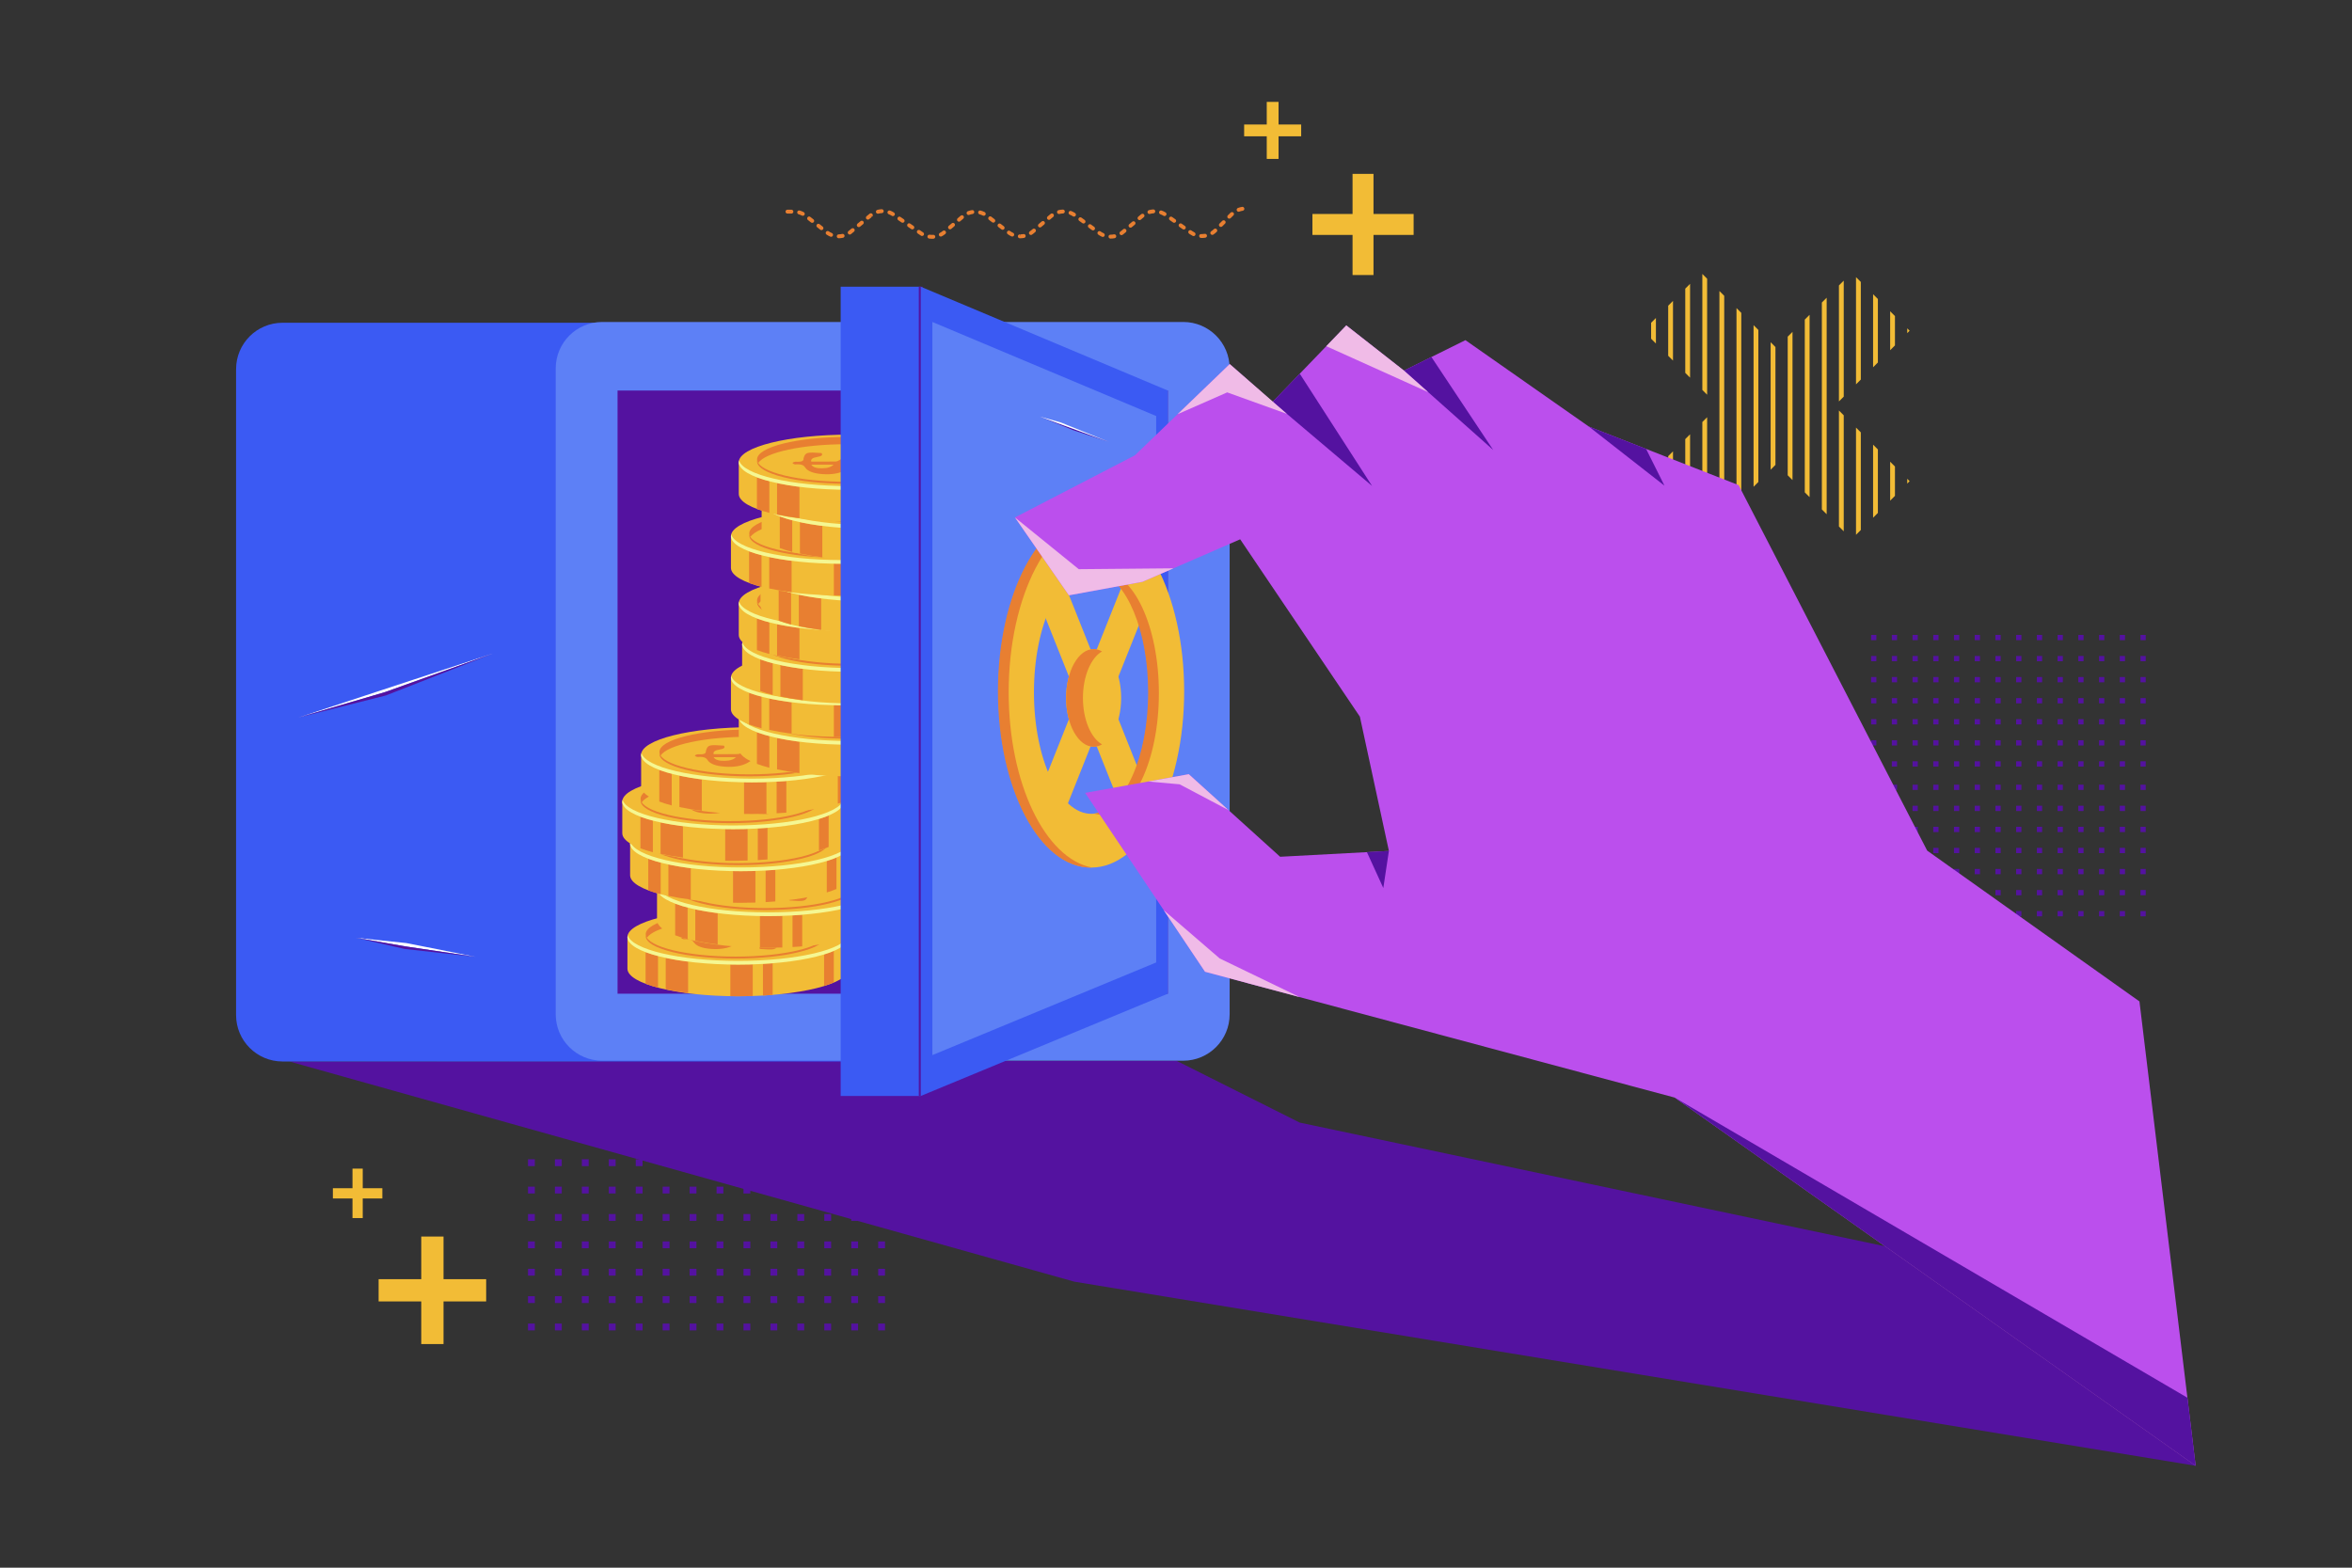 <?xml version="1.0" encoding="utf-8"?>
<svg xmlns="http://www.w3.org/2000/svg" viewBox="0 0 600 400">
  <rect x="0" y="0" width="600" height="400" fill="#333333" stroke="none"/>
  <polygon fill="#5412A0" points="73.817 270.841 274.072 327.024 560.116 374.001 480.894 318.003 331.562 286.434 300.092 270.643"/>
  <rect fill="#5412A0" height="1.337" width="1.337" x="477.323" y="200.217"/>
  <rect fill="#5412A0" height="1.337" width="1.337" x="482.609" y="200.217"/>
  <rect fill="#5412A0" height="1.337" width="1.337" x="487.895" y="200.217"/>
  <rect fill="#5412A0" height="1.337" width="1.337" x="493.181" y="200.217"/>
  <rect fill="#5412A0" height="1.337" width="1.337" x="498.467" y="200.217"/>
  <rect fill="#5412A0" height="1.337" width="1.337" x="503.753" y="200.217"/>
  <rect fill="#5412A0" height="1.337" width="1.337" x="509.039" y="200.217"/>
  <rect fill="#5412A0" height="1.337" width="1.337" x="514.325" y="200.217"/>
  <rect fill="#5412A0" height="1.337" width="1.337" x="519.611" y="200.217"/>
  <rect fill="#5412A0" height="1.337" width="1.337" x="524.897" y="200.217"/>
  <rect fill="#5412A0" height="1.337" width="1.337" x="530.183" y="200.217"/>
  <rect fill="#5412A0" height="1.337" width="1.337" x="535.469" y="200.217"/>
  <rect fill="#5412A0" height="1.337" width="1.337" x="540.754" y="200.217"/>
  <rect fill="#5412A0" height="1.337" width="1.337" x="546.04" y="200.217"/>
  <g>
    <rect fill="#5412A0" height="1.337" width="1.337" x="477.323" y="205.591"/>
    <rect fill="#5412A0" height="1.337" width="1.337" x="482.609" y="205.591"/>
    <rect fill="#5412A0" height="1.337" width="1.337" x="487.895" y="205.591"/>
    <rect fill="#5412A0" height="1.337" width="1.337" x="493.181" y="205.591"/>
    <rect fill="#5412A0" height="1.337" width="1.337" x="498.467" y="205.591"/>
    <rect fill="#5412A0" height="1.337" width="1.337" x="503.753" y="205.591"/>
    <rect fill="#5412A0" height="1.337" width="1.337" x="509.039" y="205.591"/>
    <rect fill="#5412A0" height="1.337" width="1.337" x="514.325" y="205.591"/>
    <rect fill="#5412A0" height="1.337" width="1.337" x="519.611" y="205.591"/>
    <rect fill="#5412A0" height="1.337" width="1.337" x="524.897" y="205.591"/>
    <rect fill="#5412A0" height="1.337" width="1.337" x="530.183" y="205.591"/>
    <rect fill="#5412A0" height="1.337" width="1.337" x="535.469" y="205.591"/>
    <rect fill="#5412A0" height="1.337" width="1.337" x="540.754" y="205.591"/>
    <rect fill="#5412A0" height="1.337" width="1.337" x="546.04" y="205.591"/>
  </g>
  <g>
    <rect fill="#5412A0" height="1.337" width="1.337" x="477.323" y="210.965"/>
    <rect fill="#5412A0" height="1.337" width="1.337" x="482.609" y="210.965"/>
    <rect fill="#5412A0" height="1.337" width="1.337" x="487.895" y="210.965"/>
    <rect fill="#5412A0" height="1.337" width="1.337" x="493.181" y="210.965"/>
    <rect fill="#5412A0" height="1.337" width="1.337" x="498.467" y="210.965"/>
    <rect fill="#5412A0" height="1.337" width="1.337" x="503.753" y="210.965"/>
    <rect fill="#5412A0" height="1.337" width="1.337" x="509.039" y="210.965"/>
    <rect fill="#5412A0" height="1.337" width="1.337" x="514.325" y="210.965"/>
    <rect fill="#5412A0" height="1.337" width="1.337" x="519.611" y="210.965"/>
    <rect fill="#5412A0" height="1.337" width="1.337" x="524.897" y="210.965"/>
    <rect fill="#5412A0" height="1.337" width="1.337" x="530.183" y="210.965"/>
    <rect fill="#5412A0" height="1.337" width="1.337" x="535.469" y="210.965"/>
    <rect fill="#5412A0" height="1.337" width="1.337" x="540.754" y="210.965"/>
    <rect fill="#5412A0" height="1.337" width="1.337" x="546.04" y="210.965"/>
  </g>
  <g>
    <rect fill="#5412A0" height="1.337" width="1.337" x="477.323" y="216.339"/>
    <rect fill="#5412A0" height="1.337" width="1.337" x="482.609" y="216.339"/>
    <rect fill="#5412A0" height="1.337" width="1.337" x="487.895" y="216.339"/>
    <rect fill="#5412A0" height="1.337" width="1.337" x="493.181" y="216.339"/>
    <rect fill="#5412A0" height="1.337" width="1.337" x="498.467" y="216.339"/>
    <rect fill="#5412A0" height="1.337" width="1.337" x="503.753" y="216.339"/>
    <rect fill="#5412A0" height="1.337" width="1.337" x="509.039" y="216.339"/>
    <rect fill="#5412A0" height="1.337" width="1.337" x="514.325" y="216.339"/>
    <rect fill="#5412A0" height="1.337" width="1.337" x="519.611" y="216.339"/>
    <rect fill="#5412A0" height="1.337" width="1.337" x="524.897" y="216.339"/>
    <rect fill="#5412A0" height="1.337" width="1.337" x="530.183" y="216.339"/>
    <rect fill="#5412A0" height="1.337" width="1.337" x="535.469" y="216.339"/>
    <rect fill="#5412A0" height="1.337" width="1.337" x="540.754" y="216.339"/>
    <rect fill="#5412A0" height="1.337" width="1.337" x="546.04" y="216.339"/>
  </g>
  <g>
    <rect fill="#5412A0" height="1.337" width="1.337" x="477.323" y="221.714"/>
    <rect fill="#5412A0" height="1.337" width="1.337" x="482.609" y="221.714"/>
    <rect fill="#5412A0" height="1.337" width="1.337" x="487.895" y="221.714"/>
    <rect fill="#5412A0" height="1.337" width="1.337" x="493.181" y="221.714"/>
    <rect fill="#5412A0" height="1.337" width="1.337" x="498.467" y="221.714"/>
    <rect fill="#5412A0" height="1.337" width="1.337" x="503.753" y="221.714"/>
    <rect fill="#5412A0" height="1.337" width="1.337" x="509.039" y="221.714"/>
    <rect fill="#5412A0" height="1.337" width="1.337" x="514.325" y="221.714"/>
    <rect fill="#5412A0" height="1.337" width="1.337" x="519.611" y="221.714"/>
    <rect fill="#5412A0" height="1.337" width="1.337" x="524.897" y="221.714"/>
    <rect fill="#5412A0" height="1.337" width="1.337" x="530.183" y="221.714"/>
    <rect fill="#5412A0" height="1.337" width="1.337" x="535.469" y="221.714"/>
    <rect fill="#5412A0" height="1.337" width="1.337" x="540.754" y="221.714"/>
    <rect fill="#5412A0" height="1.337" width="1.337" x="546.04" y="221.714"/>
  </g>
  <g>
    <rect fill="#5412A0" height="1.337" width="1.337" x="477.323" y="227.088"/>
    <rect fill="#5412A0" height="1.337" width="1.337" x="482.609" y="227.088"/>
    <rect fill="#5412A0" height="1.337" width="1.337" x="487.895" y="227.088"/>
    <rect fill="#5412A0" height="1.337" width="1.337" x="493.181" y="227.088"/>
    <rect fill="#5412A0" height="1.337" width="1.337" x="498.467" y="227.088"/>
    <rect fill="#5412A0" height="1.337" width="1.337" x="503.753" y="227.088"/>
    <rect fill="#5412A0" height="1.337" width="1.337" x="509.039" y="227.088"/>
    <rect fill="#5412A0" height="1.337" width="1.337" x="514.325" y="227.088"/>
    <rect fill="#5412A0" height="1.337" width="1.337" x="519.611" y="227.088"/>
    <rect fill="#5412A0" height="1.337" width="1.337" x="524.897" y="227.088"/>
    <rect fill="#5412A0" height="1.337" width="1.337" x="530.183" y="227.088"/>
    <rect fill="#5412A0" height="1.337" width="1.337" x="535.469" y="227.088"/>
    <rect fill="#5412A0" height="1.337" width="1.337" x="540.754" y="227.088"/>
    <rect fill="#5412A0" height="1.337" width="1.337" x="546.04" y="227.088"/>
  </g>
  <g>
    <rect fill="#5412A0" height="1.337" width="1.337" x="477.323" y="232.462"/>
    <rect fill="#5412A0" height="1.337" width="1.337" x="482.609" y="232.462"/>
    <rect fill="#5412A0" height="1.337" width="1.337" x="487.895" y="232.462"/>
    <rect fill="#5412A0" height="1.337" width="1.337" x="493.181" y="232.462"/>
    <rect fill="#5412A0" height="1.337" width="1.337" x="498.467" y="232.462"/>
    <rect fill="#5412A0" height="1.337" width="1.337" x="503.753" y="232.462"/>
    <rect fill="#5412A0" height="1.337" width="1.337" x="509.039" y="232.462"/>
    <rect fill="#5412A0" height="1.337" width="1.337" x="514.325" y="232.462"/>
    <rect fill="#5412A0" height="1.337" width="1.337" x="519.611" y="232.462"/>
    <rect fill="#5412A0" height="1.337" width="1.337" x="524.897" y="232.462"/>
    <rect fill="#5412A0" height="1.337" width="1.337" x="530.183" y="232.462"/>
    <rect fill="#5412A0" height="1.337" width="1.337" x="535.469" y="232.462"/>
    <rect fill="#5412A0" height="1.337" width="1.337" x="540.754" y="232.462"/>
    <rect fill="#5412A0" height="1.337" width="1.337" x="546.04" y="232.462"/>
  </g>
  <g>
    <rect fill="#5412A0" height="1.337" width="1.337" x="477.323" y="162.002"/>
    <rect fill="#5412A0" height="1.337" width="1.337" x="482.609" y="162.002"/>
    <rect fill="#5412A0" height="1.337" width="1.337" x="487.895" y="162.002"/>
    <rect fill="#5412A0" height="1.337" width="1.337" x="493.181" y="162.002"/>
    <rect fill="#5412A0" height="1.337" width="1.337" x="498.467" y="162.002"/>
    <rect fill="#5412A0" height="1.337" width="1.337" x="503.753" y="162.002"/>
    <rect fill="#5412A0" height="1.337" width="1.337" x="509.039" y="162.002"/>
    <rect fill="#5412A0" height="1.337" width="1.337" x="514.325" y="162.002"/>
    <rect fill="#5412A0" height="1.337" width="1.337" x="519.611" y="162.002"/>
    <rect fill="#5412A0" height="1.337" width="1.337" x="524.897" y="162.002"/>
    <rect fill="#5412A0" height="1.337" width="1.337" x="530.183" y="162.002"/>
    <rect fill="#5412A0" height="1.337" width="1.337" x="535.469" y="162.002"/>
    <rect fill="#5412A0" height="1.337" width="1.337" x="540.754" y="162.002"/>
    <rect fill="#5412A0" height="1.337" width="1.337" x="546.04" y="162.002"/>
    <g>
      <rect fill="#5412A0" height="1.337" width="1.337" x="477.323" y="167.377"/>
      <rect fill="#5412A0" height="1.337" width="1.337" x="482.609" y="167.377"/>
      <rect fill="#5412A0" height="1.337" width="1.337" x="487.895" y="167.377"/>
      <rect fill="#5412A0" height="1.337" width="1.337" x="493.181" y="167.377"/>
      <rect fill="#5412A0" height="1.337" width="1.337" x="498.467" y="167.377"/>
      <rect fill="#5412A0" height="1.337" width="1.337" x="503.753" y="167.377"/>
      <rect fill="#5412A0" height="1.337" width="1.337" x="509.039" y="167.377"/>
      <rect fill="#5412A0" height="1.337" width="1.337" x="514.325" y="167.377"/>
      <rect fill="#5412A0" height="1.337" width="1.337" x="519.611" y="167.377"/>
      <rect fill="#5412A0" height="1.337" width="1.337" x="524.897" y="167.377"/>
      <rect fill="#5412A0" height="1.337" width="1.337" x="530.183" y="167.377"/>
      <rect fill="#5412A0" height="1.337" width="1.337" x="535.469" y="167.377"/>
      <rect fill="#5412A0" height="1.337" width="1.337" x="540.754" y="167.377"/>
      <rect fill="#5412A0" height="1.337" width="1.337" x="546.04" y="167.377"/>
    </g>
    <g>
      <rect fill="#5412A0" height="1.337" width="1.337" x="477.323" y="172.751"/>
      <rect fill="#5412A0" height="1.337" width="1.337" x="482.609" y="172.751"/>
      <rect fill="#5412A0" height="1.337" width="1.337" x="487.895" y="172.751"/>
      <rect fill="#5412A0" height="1.337" width="1.337" x="493.181" y="172.751"/>
      <rect fill="#5412A0" height="1.337" width="1.337" x="498.467" y="172.751"/>
      <rect fill="#5412A0" height="1.337" width="1.337" x="503.753" y="172.751"/>
      <rect fill="#5412A0" height="1.337" width="1.337" x="509.039" y="172.751"/>
      <rect fill="#5412A0" height="1.337" width="1.337" x="514.325" y="172.751"/>
      <rect fill="#5412A0" height="1.337" width="1.337" x="519.611" y="172.751"/>
      <rect fill="#5412A0" height="1.337" width="1.337" x="524.897" y="172.751"/>
      <rect fill="#5412A0" height="1.337" width="1.337" x="530.183" y="172.751"/>
      <rect fill="#5412A0" height="1.337" width="1.337" x="535.469" y="172.751"/>
      <rect fill="#5412A0" height="1.337" width="1.337" x="540.754" y="172.751"/>
      <rect fill="#5412A0" height="1.337" width="1.337" x="546.04" y="172.751"/>
    </g>
    <g>
      <rect fill="#5412A0" height="1.337" width="1.337" x="477.323" y="178.125"/>
      <rect fill="#5412A0" height="1.337" width="1.337" x="482.609" y="178.125"/>
      <rect fill="#5412A0" height="1.337" width="1.337" x="487.895" y="178.125"/>
      <rect fill="#5412A0" height="1.337" width="1.337" x="493.181" y="178.125"/>
      <rect fill="#5412A0" height="1.337" width="1.337" x="498.467" y="178.125"/>
      <rect fill="#5412A0" height="1.337" width="1.337" x="503.753" y="178.125"/>
      <rect fill="#5412A0" height="1.337" width="1.337" x="509.039" y="178.125"/>
      <rect fill="#5412A0" height="1.337" width="1.337" x="514.325" y="178.125"/>
      <rect fill="#5412A0" height="1.337" width="1.337" x="519.611" y="178.125"/>
      <rect fill="#5412A0" height="1.337" width="1.337" x="524.897" y="178.125"/>
      <rect fill="#5412A0" height="1.337" width="1.337" x="530.183" y="178.125"/>
      <rect fill="#5412A0" height="1.337" width="1.337" x="535.469" y="178.125"/>
      <rect fill="#5412A0" height="1.337" width="1.337" x="540.754" y="178.125"/>
      <rect fill="#5412A0" height="1.337" width="1.337" x="546.04" y="178.125"/>
    </g>
    <g>
      <rect fill="#5412A0" height="1.337" width="1.337" x="477.323" y="183.5"/>
      <rect fill="#5412A0" height="1.337" width="1.337" x="482.609" y="183.5"/>
      <rect fill="#5412A0" height="1.337" width="1.337" x="487.895" y="183.5"/>
      <rect fill="#5412A0" height="1.337" width="1.337" x="493.181" y="183.5"/>
      <rect fill="#5412A0" height="1.337" width="1.337" x="498.467" y="183.5"/>
      <rect fill="#5412A0" height="1.337" width="1.337" x="503.753" y="183.5"/>
      <rect fill="#5412A0" height="1.337" width="1.337" x="509.039" y="183.5"/>
      <rect fill="#5412A0" height="1.337" width="1.337" x="514.325" y="183.5"/>
      <rect fill="#5412A0" height="1.337" width="1.337" x="519.611" y="183.5"/>
      <rect fill="#5412A0" height="1.337" width="1.337" x="524.897" y="183.5"/>
      <rect fill="#5412A0" height="1.337" width="1.337" x="530.183" y="183.5"/>
      <rect fill="#5412A0" height="1.337" width="1.337" x="535.469" y="183.5"/>
      <rect fill="#5412A0" height="1.337" width="1.337" x="540.754" y="183.5"/>
      <rect fill="#5412A0" height="1.337" width="1.337" x="546.04" y="183.5"/>
    </g>
    <g>
      <rect fill="#5412A0" height="1.337" width="1.337" x="477.323" y="188.874"/>
      <rect fill="#5412A0" height="1.337" width="1.337" x="482.609" y="188.874"/>
      <rect fill="#5412A0" height="1.337" width="1.337" x="487.895" y="188.874"/>
      <rect fill="#5412A0" height="1.337" width="1.337" x="493.181" y="188.874"/>
      <rect fill="#5412A0" height="1.337" width="1.337" x="498.467" y="188.874"/>
      <rect fill="#5412A0" height="1.337" width="1.337" x="503.753" y="188.874"/>
      <rect fill="#5412A0" height="1.337" width="1.337" x="509.039" y="188.874"/>
      <rect fill="#5412A0" height="1.337" width="1.337" x="514.325" y="188.874"/>
      <rect fill="#5412A0" height="1.337" width="1.337" x="519.611" y="188.874"/>
      <rect fill="#5412A0" height="1.337" width="1.337" x="524.897" y="188.874"/>
      <rect fill="#5412A0" height="1.337" width="1.337" x="530.183" y="188.874"/>
      <rect fill="#5412A0" height="1.337" width="1.337" x="535.469" y="188.874"/>
      <rect fill="#5412A0" height="1.337" width="1.337" x="540.754" y="188.874"/>
      <rect fill="#5412A0" height="1.337" width="1.337" x="546.04" y="188.874"/>
    </g>
    <g>
      <rect fill="#5412A0" height="1.337" width="1.337" x="477.323" y="194.248"/>
      <rect fill="#5412A0" height="1.337" width="1.337" x="482.609" y="194.248"/>
      <rect fill="#5412A0" height="1.337" width="1.337" x="487.895" y="194.248"/>
      <rect fill="#5412A0" height="1.337" width="1.337" x="493.181" y="194.248"/>
      <rect fill="#5412A0" height="1.337" width="1.337" x="498.467" y="194.248"/>
      <rect fill="#5412A0" height="1.337" width="1.337" x="503.753" y="194.248"/>
      <rect fill="#5412A0" height="1.337" width="1.337" x="509.039" y="194.248"/>
      <rect fill="#5412A0" height="1.337" width="1.337" x="514.325" y="194.248"/>
      <rect fill="#5412A0" height="1.337" width="1.337" x="519.611" y="194.248"/>
      <rect fill="#5412A0" height="1.337" width="1.337" x="524.897" y="194.248"/>
      <rect fill="#5412A0" height="1.337" width="1.337" x="530.183" y="194.248"/>
      <rect fill="#5412A0" height="1.337" width="1.337" x="535.469" y="194.248"/>
      <rect fill="#5412A0" height="1.337" width="1.337" x="540.754" y="194.248"/>
      <rect fill="#5412A0" height="1.337" width="1.337" x="546.04" y="194.248"/>
    </g>
  </g>
  <g>
    <polygon fill="#F2BC36" points="331.932 31.766 326.164 31.766 326.164 25.999 323.152 25.999 323.152 31.766 317.384 31.766 317.384 34.778 323.152 34.778 323.152 40.546 326.164 40.546 326.164 34.778 331.932 34.778"/>
  </g>
  <g>
    <polygon fill="#F2BC36" points="360.616 54.597 350.383 54.597 350.383 44.364 345.039 44.364 345.039 54.597 334.805 54.597 334.805 59.941 345.039 59.941 345.039 70.175 350.383 70.175 350.383 59.941 360.616 59.941"/>
  </g>
  <g>
    <rect fill="#5412A0" height="1.738" width="1.738" x="134.694" y="295.795"/>
    <rect fill="#5412A0" height="1.738" width="1.738" x="141.566" y="295.795"/>
    <rect fill="#5412A0" height="1.738" width="1.738" x="148.438" y="295.795"/>
    <rect fill="#5412A0" height="1.738" width="1.738" x="155.309" y="295.795"/>
    <rect fill="#5412A0" height="1.738" width="1.738" x="162.181" y="295.795"/>
    <rect fill="#5412A0" height="1.738" width="1.738" x="169.053" y="295.795"/>
    <rect fill="#5412A0" height="1.738" width="1.738" x="175.924" y="295.795"/>
    <rect fill="#5412A0" height="1.738" width="1.738" x="182.796" y="295.795"/>
    <rect fill="#5412A0" height="1.738" width="1.738" x="189.668" y="295.795"/>
    <rect fill="#5412A0" height="1.738" width="1.738" x="196.539" y="295.795"/>
    <rect fill="#5412A0" height="1.738" width="1.738" x="203.411" y="295.795"/>
    <rect fill="#5412A0" height="1.738" width="1.738" x="210.283" y="295.795"/>
    <rect fill="#5412A0" height="1.738" width="1.738" x="217.155" y="295.795"/>
    <rect fill="#5412A0" height="1.738" width="1.738" x="224.026" y="295.795"/>
    <g>
      <rect fill="#5412A0" height="1.738" width="1.738" x="134.694" y="302.782"/>
      <rect fill="#5412A0" height="1.738" width="1.738" x="141.566" y="302.782"/>
      <rect fill="#5412A0" height="1.738" width="1.738" x="148.438" y="302.782"/>
      <rect fill="#5412A0" height="1.738" width="1.738" x="155.309" y="302.782"/>
      <rect fill="#5412A0" height="1.738" width="1.738" x="162.181" y="302.782"/>
      <rect fill="#5412A0" height="1.738" width="1.738" x="169.053" y="302.782"/>
      <rect fill="#5412A0" height="1.738" width="1.738" x="175.924" y="302.782"/>
      <rect fill="#5412A0" height="1.738" width="1.738" x="182.796" y="302.782"/>
      <rect fill="#5412A0" height="1.738" width="1.738" x="189.668" y="302.782"/>
      <rect fill="#5412A0" height="1.738" width="1.738" x="196.539" y="302.782"/>
      <rect fill="#5412A0" height="1.738" width="1.738" x="203.411" y="302.782"/>
      <rect fill="#5412A0" height="1.738" width="1.738" x="210.283" y="302.782"/>
      <rect fill="#5412A0" height="1.738" width="1.738" x="217.155" y="302.782"/>
      <rect fill="#5412A0" height="1.738" width="1.738" x="224.026" y="302.782"/>
    </g>
    <g>
      <rect fill="#5412A0" height="1.738" width="1.738" x="134.694" y="309.768"/>
      <rect fill="#5412A0" height="1.738" width="1.738" x="141.566" y="309.768"/>
      <rect fill="#5412A0" height="1.738" width="1.738" x="148.438" y="309.768"/>
      <rect fill="#5412A0" height="1.738" width="1.738" x="155.309" y="309.768"/>
      <rect fill="#5412A0" height="1.738" width="1.738" x="162.181" y="309.768"/>
      <rect fill="#5412A0" height="1.738" width="1.738" x="169.053" y="309.768"/>
      <rect fill="#5412A0" height="1.738" width="1.738" x="175.924" y="309.768"/>
      <rect fill="#5412A0" height="1.738" width="1.738" x="182.796" y="309.768"/>
      <rect fill="#5412A0" height="1.738" width="1.738" x="189.668" y="309.768"/>
      <rect fill="#5412A0" height="1.738" width="1.738" x="196.539" y="309.768"/>
      <rect fill="#5412A0" height="1.738" width="1.738" x="203.411" y="309.768"/>
      <rect fill="#5412A0" height="1.738" width="1.738" x="210.283" y="309.768"/>
      <rect fill="#5412A0" height="1.738" width="1.738" x="217.155" y="309.768"/>
      <rect fill="#5412A0" height="1.738" width="1.738" x="224.026" y="309.768"/>
    </g>
    <g>
      <rect fill="#5412A0" height="1.738" width="1.738" x="134.694" y="316.755"/>
      <rect fill="#5412A0" height="1.738" width="1.738" x="141.566" y="316.755"/>
      <rect fill="#5412A0" height="1.738" width="1.738" x="148.438" y="316.755"/>
      <rect fill="#5412A0" height="1.738" width="1.738" x="155.309" y="316.755"/>
      <rect fill="#5412A0" height="1.738" width="1.738" x="162.181" y="316.755"/>
      <rect fill="#5412A0" height="1.738" width="1.738" x="169.053" y="316.755"/>
      <rect fill="#5412A0" height="1.738" width="1.738" x="175.924" y="316.755"/>
      <rect fill="#5412A0" height="1.738" width="1.738" x="182.796" y="316.755"/>
      <rect fill="#5412A0" height="1.738" width="1.738" x="189.668" y="316.755"/>
      <rect fill="#5412A0" height="1.738" width="1.738" x="196.539" y="316.755"/>
      <rect fill="#5412A0" height="1.738" width="1.738" x="203.411" y="316.755"/>
      <rect fill="#5412A0" height="1.738" width="1.738" x="210.283" y="316.755"/>
      <rect fill="#5412A0" height="1.738" width="1.738" x="217.155" y="316.755"/>
      <rect fill="#5412A0" height="1.738" width="1.738" x="224.026" y="316.755"/>
    </g>
    <g>
      <rect fill="#5412A0" height="1.738" width="1.738" x="134.694" y="323.741"/>
      <rect fill="#5412A0" height="1.738" width="1.738" x="141.566" y="323.741"/>
      <rect fill="#5412A0" height="1.738" width="1.738" x="148.438" y="323.741"/>
      <rect fill="#5412A0" height="1.738" width="1.738" x="155.309" y="323.741"/>
      <rect fill="#5412A0" height="1.738" width="1.738" x="162.181" y="323.741"/>
      <rect fill="#5412A0" height="1.738" width="1.738" x="169.053" y="323.741"/>
      <rect fill="#5412A0" height="1.738" width="1.738" x="175.924" y="323.741"/>
      <rect fill="#5412A0" height="1.738" width="1.738" x="182.796" y="323.741"/>
      <rect fill="#5412A0" height="1.738" width="1.738" x="189.668" y="323.741"/>
      <rect fill="#5412A0" height="1.738" width="1.738" x="196.539" y="323.741"/>
      <rect fill="#5412A0" height="1.738" width="1.738" x="203.411" y="323.741"/>
      <rect fill="#5412A0" height="1.738" width="1.738" x="210.283" y="323.741"/>
      <rect fill="#5412A0" height="1.738" width="1.738" x="217.155" y="323.741"/>
      <rect fill="#5412A0" height="1.738" width="1.738" x="224.026" y="323.741"/>
    </g>
    <g>
      <rect fill="#5412A0" height="1.738" width="1.738" x="134.694" y="330.728"/>
      <rect fill="#5412A0" height="1.738" width="1.738" x="141.566" y="330.728"/>
      <rect fill="#5412A0" height="1.738" width="1.738" x="148.438" y="330.728"/>
      <rect fill="#5412A0" height="1.738" width="1.738" x="155.309" y="330.728"/>
      <rect fill="#5412A0" height="1.738" width="1.738" x="162.181" y="330.728"/>
      <rect fill="#5412A0" height="1.738" width="1.738" x="169.053" y="330.728"/>
      <rect fill="#5412A0" height="1.738" width="1.738" x="175.924" y="330.728"/>
      <rect fill="#5412A0" height="1.738" width="1.738" x="182.796" y="330.728"/>
      <rect fill="#5412A0" height="1.738" width="1.738" x="189.668" y="330.728"/>
      <rect fill="#5412A0" height="1.738" width="1.738" x="196.539" y="330.728"/>
      <rect fill="#5412A0" height="1.738" width="1.738" x="203.411" y="330.728"/>
      <rect fill="#5412A0" height="1.738" width="1.738" x="210.283" y="330.728"/>
      <rect fill="#5412A0" height="1.738" width="1.738" x="217.155" y="330.728"/>
      <rect fill="#5412A0" height="1.738" width="1.738" x="224.026" y="330.728"/>
    </g>
    <g>
      <rect fill="#5412A0" height="1.738" width="1.738" x="134.694" y="337.714"/>
      <rect fill="#5412A0" height="1.738" width="1.738" x="141.566" y="337.714"/>
      <rect fill="#5412A0" height="1.738" width="1.738" x="148.438" y="337.714"/>
      <rect fill="#5412A0" height="1.738" width="1.738" x="155.309" y="337.714"/>
      <rect fill="#5412A0" height="1.738" width="1.738" x="162.181" y="337.714"/>
      <rect fill="#5412A0" height="1.738" width="1.738" x="169.053" y="337.714"/>
      <rect fill="#5412A0" height="1.738" width="1.738" x="175.924" y="337.714"/>
      <rect fill="#5412A0" height="1.738" width="1.738" x="182.796" y="337.714"/>
      <rect fill="#5412A0" height="1.738" width="1.738" x="189.668" y="337.714"/>
      <rect fill="#5412A0" height="1.738" width="1.738" x="196.539" y="337.714"/>
      <rect fill="#5412A0" height="1.738" width="1.738" x="203.411" y="337.714"/>
      <rect fill="#5412A0" height="1.738" width="1.738" x="210.283" y="337.714"/>
      <rect fill="#5412A0" height="1.738" width="1.738" x="217.155" y="337.714"/>
      <rect fill="#5412A0" height="1.738" width="1.738" x="224.026" y="337.714"/>
    </g>
  </g>
  <g>
    <defs>
      <rect height="91.87" id="a" width="91.87" x="39.884" y="38.736"/>
    </defs>
    <clipPath id="b">
      <use href="#a" overflow="visible"/>
    </clipPath>
    <g clip-path="url(#b)">
      <line fill="#BB4FED" x1="38.737" x2="130.116" y1="41.216" y2="131.895"/>
    </g>
    <g clip-path="url(#b)">
      <line fill="#BB4FED" x1="43.32" x2="134.698" y1="34.251" y2="124.93"/>
    </g>
    <g clip-path="url(#b)">
      <line fill="#BB4FED" x1="47.902" x2="139.28" y1="27.287" y2="117.966"/>
    </g>
    <g clip-path="url(#b)">
      <line fill="#BB4FED" x1="52.484" x2="143.862" y1="20.322" y2="111.001"/>
    </g>
    <g clip-path="url(#b)">
      <line fill="#BB4FED" x1="57.066" x2="148.444" y1="13.357" y2="104.036"/>
    </g>
    <g clip-path="url(#b)">
      <line fill="#BB4FED" x1="61.648" x2="153.026" y1="6.392" y2="97.071"/>
    </g>
    <g clip-path="url(#b)">
      <line fill="#BB4FED" x1="66.23" x2="157.608" y1="-.573" y2="90.106"/>
    </g>
    <g clip-path="url(#b)">
      <line fill="#BB4FED" x1="70.812" x2="162.19" y1="-7.538" y2="83.141"/>
    </g>
    <g clip-path="url(#b)">
      <line fill="#BB4FED" x1="75.394" x2="166.772" y1="-14.503" y2="76.176"/>
    </g>
    <g clip-path="url(#b)">
      <line fill="#BB4FED" x1="34.167" x2="125.546" y1="47.509" y2="138.188"/>
    </g>
    <g clip-path="url(#b)">
      <line fill="#BB4FED" x1="29.597" x2="120.975" y1="53.802" y2="144.481"/>
    </g>
    <g clip-path="url(#b)">
      <line fill="#BB4FED" x1="25.027" x2="116.405" y1="60.095" y2="150.774"/>
    </g>
    <g clip-path="url(#b)">
      <line fill="#BB4FED" x1="20.456" x2="111.835" y1="66.388" y2="157.067"/>
    </g>
    <g clip-path="url(#b)">
      <line fill="#BB4FED" x1="15.886" x2="107.264" y1="72.681" y2="163.359"/>
    </g>
    <g clip-path="url(#b)">
      <line fill="#BB4FED" x1="11.316" x2="102.694" y1="78.973" y2="169.652"/>
    </g>
    <g clip-path="url(#b)">
      <line fill="#BB4FED" x1="6.745" x2="98.124" y1="85.266" y2="175.945"/>
    </g>
    <g clip-path="url(#b)">
      <line fill="#BB4FED" x1="2.175" x2="93.554" y1="91.559" y2="182.238"/>
    </g>
  </g>
  <g>
    <defs>
      <polygon id="c" points="419.172 122.779 433.967 137.574 453.161 118.38 472.356 137.574 487.151 122.779 467.957 103.584 487.151 84.39 472.356 69.595 453.161 88.789 433.967 69.595 419.172 84.39 438.366 103.584"/>
    </defs>
    <clipPath id="d">
      <use href="#c" overflow="visible"/>
    </clipPath>
    <g clip-path="url(#d)">
      <rect fill="#F2BC36" height="81.126" width="1.225" x="486.539" y="63.022"/>
    </g>
    <g clip-path="url(#d)">
      <rect fill="#F2BC36" height="81.126" width="1.225" x="482.182" y="63.022"/>
    </g>
    <g clip-path="url(#d)">
      <rect fill="#F2BC36" height="81.126" width="1.225" x="477.828" y="63.022"/>
    </g>
    <g clip-path="url(#d)">
      <rect fill="#F2BC36" height="81.126" width="1.225" x="473.471" y="63.022"/>
    </g>
    <g clip-path="url(#d)">
      <rect fill="#F2BC36" height="81.126" width="1.225" x="469.115" y="63.022"/>
    </g>
    <g clip-path="url(#d)">
      <rect fill="#F2BC36" height="81.126" width="1.225" x="464.761" y="63.022"/>
    </g>
    <g clip-path="url(#d)">
      <rect fill="#F2BC36" height="81.126" width="1.225" x="460.404" y="63.022"/>
    </g>
    <g clip-path="url(#d)">
      <rect fill="#F2BC36" height="81.126" width="1.225" x="456.048" y="63.022"/>
    </g>
    <g clip-path="url(#d)">
      <rect fill="#F2BC36" height="81.126" width="1.225" x="451.693" y="63.022"/>
    </g>
    <g clip-path="url(#d)">
      <rect fill="#F2BC36" height="81.126" width="1.225" x="447.337" y="63.022"/>
    </g>
    <g clip-path="url(#d)">
      <rect fill="#F2BC36" height="81.126" width="1.225" x="442.981" y="63.022"/>
    </g>
    <g clip-path="url(#d)">
      <rect fill="#F2BC36" height="81.126" width="1.225" x="438.626" y="63.022"/>
    </g>
    <g clip-path="url(#d)">
      <rect fill="#F2BC36" height="81.126" width="1.225" x="434.27" y="63.022"/>
    </g>
    <g clip-path="url(#d)">
      <rect fill="#F2BC36" height="81.126" width="1.225" x="429.914" y="63.022"/>
    </g>
    <g clip-path="url(#d)">
      <rect fill="#F2BC36" height="81.126" width="1.225" x="425.559" y="63.022"/>
    </g>
    <g clip-path="url(#d)">
      <rect fill="#F2BC36" height="81.126" width="1.225" x="421.203" y="63.022"/>
    </g>
    <g clip-path="url(#d)">
      <rect fill="#F2BC36" height="81.126" width="1.225" x="416.847" y="63.022"/>
    </g>
  </g>
  <g>
    <path d="M237.742,60.924c-0.239,0-0.479-0.016-0.716-0.048c-0.273-0.038-0.465-0.29-0.428-0.563     c0.038-0.274,0.286-0.46,0.563-0.428c0.296,0.041,0.597,0.049,0.895,0.028c0.281-0.022,0.515,0.188,0.534,0.463     c0.02,0.275-0.188,0.515-0.463,0.534C237.998,60.919,237.87,60.924,237.742,60.924z M283.299,60.879     c-0.276,0-0.517-0.224-0.517-0.5s0.207-0.5,0.483-0.5h0.034c0.29,0,0.579-0.029,0.86-0.086c0.275-0.053,0.535,0.121,0.589,0.391     s-0.121,0.535-0.391,0.589C284.011,60.843,283.655,60.879,283.299,60.879z M260.252,60.799c-0.002,0-0.099-0.001-0.102-0.001     c-0.276-0.004-0.497-0.232-0.492-0.508c0.004-0.276,0.237-0.473,0.508-0.492l-0.008,0.5l0.094-0.499     c0.27,0,0.542-0.025,0.808-0.076c0.273-0.049,0.533,0.127,0.584,0.398c0.051,0.271-0.127,0.533-0.398,0.584     C260.918,60.768,260.584,60.799,260.252,60.799z M213.962,60.795c-0.272,0-0.496-0.219-0.5-0.492     c-0.004-0.276,0.216-0.504,0.492-0.508c0.298-0.005,0.598-0.041,0.891-0.106c0.27-0.06,0.537,0.11,0.597,0.378     c0.061,0.27-0.109,0.537-0.378,0.597c-0.359,0.081-0.727,0.125-1.093,0.13C213.967,60.795,213.964,60.795,213.962,60.795z      M306.603,60.726l-0.213-0.004c-0.276-0.01-0.492-0.242-0.481-0.518c0.01-0.276,0.236-0.514,0.518-0.481l0.172,0.003     c0.245,0,0.485-0.02,0.723-0.06c0.271-0.049,0.53,0.138,0.576,0.411c0.045,0.272-0.138,0.53-0.411,0.576     C307.195,60.701,306.898,60.726,306.603,60.726z M281.324,60.457c-0.068,0-0.137-0.014-0.204-0.043     c-0.333-0.149-0.654-0.334-0.952-0.549c-0.224-0.162-0.274-0.474-0.113-0.698c0.161-0.224,0.473-0.276,0.697-0.113     c0.244,0.175,0.504,0.326,0.776,0.447c0.252,0.113,0.365,0.409,0.252,0.661C281.698,60.347,281.515,60.457,281.324,60.457z      M212.012,60.419c-0.065,0-0.13-0.012-0.193-0.039c-0.338-0.142-0.663-0.319-0.966-0.528c-0.228-0.157-0.285-0.468-0.128-0.695     c0.156-0.227,0.468-0.286,0.695-0.128c0.247,0.17,0.511,0.314,0.785,0.43c0.255,0.107,0.375,0.4,0.268,0.654     C212.393,60.303,212.207,60.419,212.012,60.419z M240.001,60.365c-0.18,0-0.354-0.097-0.443-0.267     c-0.129-0.244-0.035-0.546,0.209-0.675c0.264-0.139,0.514-0.306,0.744-0.497c0.212-0.177,0.527-0.147,0.704,0.066     c0.176,0.213,0.146,0.528-0.066,0.704c-0.283,0.234-0.591,0.44-0.916,0.611C240.159,60.347,240.079,60.365,240.001,60.365z      M258.222,60.354c-0.07,0-0.141-0.015-0.208-0.045c-0.333-0.153-0.651-0.342-0.948-0.562c-0.222-0.165-0.268-0.478-0.103-0.7     c0.165-0.221,0.478-0.267,0.7-0.103c0.241,0.179,0.5,0.333,0.769,0.456c0.251,0.115,0.361,0.412,0.246,0.663     C258.592,60.246,258.411,60.354,258.222,60.354z M304.483,60.237c-0.074,0-0.148-0.016-0.219-0.051     c-0.25-0.122-0.494-0.265-0.728-0.429l-0.191-0.134c-0.226-0.158-0.281-0.47-0.122-0.696c0.158-0.226,0.47-0.282,0.696-0.122     l0.191,0.134c0.19,0.134,0.388,0.25,0.592,0.349c0.248,0.121,0.351,0.42,0.23,0.668     C304.846,60.134,304.668,60.237,304.483,60.237z M235.221,60.216c-0.088,0-0.178-0.023-0.259-0.073     c-0.079-0.047-0.156-0.098-0.233-0.15l-0.619-0.423c-0.228-0.156-0.287-0.467-0.131-0.695c0.155-0.229,0.468-0.286,0.695-0.131     l0.62,0.423c0.062,0.042,0.125,0.083,0.188,0.122c0.236,0.143,0.312,0.451,0.168,0.687     C235.555,60.131,235.39,60.216,235.221,60.216z M286.084,59.999c-0.157,0-0.312-0.074-0.41-0.213     c-0.159-0.226-0.104-0.538,0.122-0.696c0.098-0.069,0.194-0.142,0.287-0.22l0.458-0.382c0.212-0.177,0.527-0.147,0.704,0.063     c0.177,0.212,0.148,0.527-0.063,0.704l-0.457,0.381c-0.114,0.096-0.232,0.187-0.354,0.272     C286.283,59.97,286.183,59.999,286.084,59.999z M262.987,59.954c-0.16,0-0.316-0.076-0.413-0.217     c-0.156-0.228-0.098-0.539,0.13-0.695c0.12-0.082,0.237-0.171,0.35-0.266l0.39-0.329c0.211-0.178,0.527-0.15,0.705,0.06     c0.178,0.211,0.151,0.526-0.06,0.705l-0.391,0.33c-0.139,0.117-0.282,0.226-0.429,0.326     C263.183,59.926,263.084,59.954,262.987,59.954z M309.254,59.937c-0.163,0-0.323-0.08-0.419-0.227     c-0.151-0.231-0.086-0.541,0.145-0.692c0.241-0.158,0.468-0.341,0.676-0.546c0.195-0.193,0.522-0.202,0.716-0.007     s0.204,0.5,0.009,0.695c-0.278,0.275-0.558,0.501-0.854,0.695C309.443,59.911,309.348,59.937,309.254,59.937z M216.759,59.851     c-0.154,0-0.306-0.071-0.403-0.204c-0.164-0.223-0.116-0.536,0.107-0.699c0.062-0.046,0.124-0.094,0.184-0.143l0.571-0.47     c0.213-0.176,0.529-0.145,0.704,0.068c0.176,0.213,0.146,0.528-0.068,0.704l-0.57,0.47c-0.074,0.062-0.15,0.121-0.228,0.178     C216.965,59.819,216.861,59.851,216.759,59.851z M278.839,58.786c-0.102,0-0.204-0.031-0.292-0.095l-0.81-0.586     c-0.224-0.162-0.274-0.475-0.112-0.698c0.162-0.225,0.475-0.275,0.698-0.112l0.81,0.586c0.224,0.162,0.274,0.475,0.112,0.698     C279.147,58.715,278.994,58.786,278.839,58.786z M209.557,58.712c-0.108,0-0.217-0.035-0.308-0.107l-0.787-0.618     c-0.217-0.17-0.255-0.485-0.084-0.702c0.17-0.218,0.485-0.256,0.702-0.084l0.787,0.618c0.217,0.17,0.255,0.485,0.084,0.702     C209.852,58.646,209.705,58.712,209.557,58.712z M255.774,58.631c-0.106,0-0.212-0.034-0.303-0.103l-0.794-0.607     c-0.219-0.168-0.261-0.481-0.094-0.701c0.168-0.219,0.482-0.26,0.701-0.094l0.794,0.607c0.219,0.168,0.261,0.481,0.094,0.701     C256.073,58.563,255.924,58.631,255.774,58.631z M301.994,58.566c-0.099,0-0.199-0.029-0.287-0.09l-0.819-0.574     c-0.226-0.159-0.281-0.47-0.123-0.697c0.159-0.226,0.47-0.281,0.697-0.123l0.819,0.574c0.226,0.159,0.281,0.47,0.123,0.697     C302.306,58.491,302.152,58.566,301.994,58.566z M232.74,58.53c-0.097,0-0.195-0.028-0.281-0.087l-0.826-0.563     c-0.228-0.156-0.287-0.467-0.131-0.695c0.156-0.229,0.467-0.286,0.695-0.131l0.826,0.563c0.228,0.156,0.287,0.467,0.131,0.695     C233.057,58.453,232.9,58.53,232.74,58.53z M242.352,58.514c-0.141,0-0.282-0.06-0.381-0.176     c-0.179-0.21-0.154-0.526,0.057-0.705l0.761-0.648c0.21-0.179,0.526-0.154,0.705,0.057c0.179,0.21,0.154,0.526-0.057,0.705     l-0.761,0.648C242.582,58.475,242.467,58.514,242.352,58.514z M288.397,58.09c-0.143,0-0.285-0.061-0.384-0.18     c-0.177-0.212-0.148-0.527,0.063-0.704l0.768-0.641c0.212-0.177,0.527-0.147,0.704,0.063c0.177,0.212,0.148,0.527-0.063,0.704     l-0.768,0.641C288.623,58.052,288.509,58.09,288.397,58.09z M265.295,58.039c-0.143,0-0.284-0.061-0.383-0.178     c-0.178-0.211-0.151-0.526,0.06-0.705l0.765-0.645c0.211-0.178,0.527-0.15,0.705,0.06c0.178,0.211,0.151,0.526-0.06,0.705     l-0.765,0.645C265.523,58,265.409,58.039,265.295,58.039z M219.079,57.949c-0.145,0-0.288-0.062-0.386-0.182     c-0.176-0.213-0.146-0.528,0.068-0.704l0.772-0.636c0.214-0.175,0.529-0.145,0.704,0.068c0.176,0.213,0.146,0.528-0.068,0.704     l-0.772,0.636C219.303,57.911,219.191,57.949,219.079,57.949z M311.451,57.902c-0.129,0-0.258-0.05-0.356-0.148     c-0.194-0.197-0.192-0.513,0.004-0.708l0.711-0.703c0.197-0.193,0.513-0.191,0.708,0.004c0.194,0.197,0.192,0.513-0.004,0.708     l-0.711,0.703C311.705,57.854,311.578,57.902,311.451,57.902z M276.408,57.029c-0.102,0-0.204-0.031-0.292-0.095l-0.811-0.586     c-0.224-0.162-0.274-0.475-0.112-0.698c0.162-0.224,0.475-0.274,0.698-0.112l0.811,0.586c0.224,0.162,0.274,0.475,0.112,0.698     C276.716,56.957,276.564,57.029,276.408,57.029z M207.197,56.859c-0.108,0-0.217-0.035-0.308-0.107l-0.787-0.618     c-0.217-0.17-0.255-0.485-0.084-0.702c0.17-0.217,0.484-0.256,0.702-0.084l0.787,0.618c0.217,0.17,0.255,0.485,0.084,0.702     C207.492,56.794,207.345,56.859,207.197,56.859z M299.537,56.844c-0.099,0-0.199-0.029-0.287-0.09l-0.819-0.574     c-0.226-0.159-0.281-0.47-0.123-0.697c0.159-0.226,0.47-0.28,0.697-0.123l0.819,0.574c0.226,0.159,0.281,0.47,0.123,0.697     C299.849,56.77,299.694,56.844,299.537,56.844z M230.262,56.839c-0.097,0-0.195-0.028-0.281-0.087l-0.826-0.564     c-0.228-0.156-0.287-0.467-0.131-0.695c0.156-0.229,0.467-0.287,0.695-0.131l0.826,0.564c0.228,0.156,0.287,0.467,0.131,0.695     C230.579,56.762,230.422,56.839,230.262,56.839z M253.39,56.809c-0.106,0-0.212-0.034-0.303-0.103l-0.794-0.607     c-0.219-0.167-0.261-0.481-0.093-0.701c0.168-0.219,0.481-0.261,0.701-0.093l0.794,0.607c0.219,0.167,0.261,0.481,0.093,0.701     C253.69,56.742,253.541,56.809,253.39,56.809z M244.635,56.568c-0.141,0-0.282-0.06-0.38-0.176     c-0.179-0.21-0.154-0.525,0.056-0.705l0.761-0.649c0.209-0.179,0.525-0.154,0.705,0.056c0.179,0.21,0.154,0.525-0.056,0.705     l-0.761,0.649C244.865,56.529,244.75,56.568,244.635,56.568z M290.699,56.167c-0.143,0-0.285-0.061-0.384-0.179     c-0.177-0.212-0.149-0.527,0.063-0.705l0.745-0.622c0.211-0.175,0.535-0.159,0.713,0.05c0.178,0.209,0.166,0.513-0.042,0.692     l-0.774,0.647C290.926,56.129,290.812,56.167,290.699,56.167z M267.588,56.104c-0.143,0-0.284-0.061-0.383-0.178     c-0.178-0.211-0.151-0.526,0.06-0.705l0.587-0.496c0.065-0.055,0.132-0.108,0.2-0.161c0.221-0.168,0.533-0.124,0.701,0.095     c0.167,0.22,0.125,0.534-0.095,0.701c-0.055,0.042-0.109,0.085-0.162,0.129l-0.587,0.496     C267.816,56.066,267.702,56.104,267.588,56.104z M221.394,56.042c-0.145,0-0.288-0.062-0.387-0.182     c-0.175-0.213-0.145-0.528,0.068-0.704l0.683-0.562c0.001-0.001,0.078-0.063,0.079-0.064c0.215-0.173,0.536-0.145,0.71,0.069     c0.173,0.215,0.147,0.524-0.068,0.697l-0.404-0.316l0.318,0.386l-0.683,0.562C221.618,56.005,221.506,56.042,221.394,56.042z      M313.586,55.794c-0.129,0-0.258-0.05-0.356-0.149c-0.194-0.196-0.192-0.513,0.005-0.707l0.684-0.675     c0.196-0.193,0.526-0.206,0.72-0.01c0.194,0.195,0.208,0.497,0.013,0.692l-0.714,0.705     C313.84,55.746,313.713,55.794,313.586,55.794z M273.975,55.274c-0.095,0-0.191-0.027-0.276-0.083     c-0.249-0.166-0.516-0.305-0.793-0.416c-0.256-0.103-0.381-0.394-0.279-0.65s0.394-0.381,0.65-0.279     c0.34,0.136,0.668,0.308,0.975,0.511c0.23,0.153,0.293,0.463,0.141,0.693C274.297,55.195,274.137,55.274,273.975,55.274z      M227.783,55.148c-0.093,0-0.187-0.026-0.271-0.08c-0.252-0.163-0.521-0.299-0.798-0.406c-0.258-0.099-0.386-0.389-0.287-0.646     c0.1-0.257,0.388-0.385,0.646-0.287c0.341,0.131,0.671,0.299,0.981,0.499c0.232,0.15,0.299,0.459,0.149,0.691     C228.109,55.067,227.947,55.148,227.783,55.148z M297.075,55.13c-0.089,0-0.179-0.023-0.26-0.074     c-0.255-0.156-0.527-0.286-0.808-0.386c-0.26-0.093-0.396-0.379-0.302-0.639c0.092-0.259,0.378-0.396,0.639-0.302     c0.345,0.123,0.679,0.283,0.992,0.475c0.236,0.144,0.31,0.452,0.166,0.687C297.407,55.045,297.243,55.13,297.075,55.13z      M204.795,55.069c-0.079,0-0.159-0.019-0.234-0.058c-0.265-0.141-0.544-0.254-0.83-0.337c-0.265-0.077-0.418-0.354-0.341-0.619     c0.076-0.265,0.354-0.418,0.619-0.341c0.352,0.102,0.695,0.241,1.021,0.414c0.244,0.129,0.337,0.432,0.208,0.676     C205.147,54.972,204.974,55.069,204.795,55.069z M250.959,55.059c-0.075,0-0.152-0.017-0.224-0.053     c-0.267-0.134-0.549-0.24-0.836-0.316c-0.267-0.07-0.427-0.343-0.356-0.61c0.07-0.267,0.343-0.426,0.61-0.356     c0.355,0.093,0.702,0.224,1.031,0.389c0.247,0.124,0.347,0.424,0.223,0.671C251.319,54.958,251.142,55.059,250.959,55.059z      M247.077,54.859c-0.202,0-0.392-0.123-0.468-0.323c-0.098-0.258,0.033-0.546,0.291-0.645c0.344-0.13,0.702-0.225,1.065-0.281     c0.276-0.039,0.529,0.146,0.571,0.417c0.042,0.273-0.145,0.528-0.417,0.571c-0.295,0.045-0.586,0.122-0.865,0.228     C247.196,54.849,247.136,54.859,247.077,54.859z M270.146,54.606c-0.225,0-0.429-0.153-0.485-0.381     c-0.065-0.268,0.099-0.539,0.367-0.605c0.356-0.087,0.724-0.138,1.091-0.15c0.278-0.023,0.508,0.207,0.517,0.482     c0.01,0.276-0.207,0.507-0.482,0.517c-0.299,0.01-0.597,0.051-0.887,0.123C270.226,54.602,270.186,54.606,270.146,54.606z      M293.225,54.602c-0.218,0-0.418-0.144-0.481-0.363c-0.076-0.266,0.079-0.542,0.344-0.618c0.354-0.101,0.719-0.164,1.085-0.19     c0.269-0.023,0.514,0.188,0.534,0.463c0.02,0.275-0.188,0.515-0.463,0.534c-0.298,0.021-0.595,0.073-0.882,0.155     C293.316,54.596,293.27,54.602,293.225,54.602z M223.946,54.528c-0.223,0-0.425-0.149-0.484-0.375     c-0.069-0.268,0.092-0.54,0.359-0.609c0.356-0.092,0.723-0.146,1.09-0.163c0.286-0.004,0.51,0.202,0.521,0.478     c0.012,0.276-0.202,0.509-0.478,0.521c-0.298,0.013-0.595,0.058-0.884,0.132C224.03,54.523,223.988,54.528,223.946,54.528z      M201.888,54.5h-1c-0.276,0-0.5-0.224-0.5-0.5s0.224-0.5,0.5-0.5h1c0.276,0,0.5,0.224,0.5,0.5S202.165,54.5,201.888,54.5z      M315.975,54.03c-0.203,0-0.393-0.124-0.468-0.325c-0.097-0.258,0.034-0.547,0.293-0.644c0.343-0.128,0.702-0.222,1.065-0.278     c0.273-0.044,0.527,0.146,0.57,0.418c0.042,0.272-0.146,0.528-0.418,0.57c-0.296,0.045-0.587,0.122-0.866,0.226     C316.093,54.019,316.034,54.03,315.975,54.03z" fill="#E87F31"/>
  </g>
  <g>
    <polygon fill="#F2BC36" points="124.02 326.383 113.144 326.383 113.144 315.507 107.464 315.507 107.464 326.383 96.587 326.383 96.587 332.063 107.464 332.063 107.464 342.94 113.144 342.94 113.144 332.063 124.02 332.063"/>
  </g>
  <g>
    <polygon fill="#F2BC36" points="97.536 303.18 92.534 303.18 92.534 298.178 89.921 298.178 89.921 303.18 84.919 303.18 84.919 305.793 89.921 305.793 89.921 310.795 92.534 310.795 92.534 305.793 97.536 305.793"/>
  </g>
  <g>
    <path d="M220.302,270.841H72.068c-6.541,0-11.843-5.302-11.843-11.843V94.195      c0-6.541,5.302-11.843,11.843-11.843h148.234c6.541,0,11.843,5.302,11.843,11.843v164.803      C232.146,265.539,226.843,270.841,220.302,270.841z" fill="#3B5AF3"/>
    <path d="M301.842,270.643H153.607c-6.541,0-11.843-5.302-11.843-11.843V93.996      c0-6.541,5.302-11.843,11.843-11.843h148.234c6.541,0,11.843,5.302,11.843,11.843v164.803      C313.685,265.34,308.383,270.643,301.842,270.643z" fill="#5D80F6"/>
    <rect fill="#5412A0" height="153.901" width="140.373" x="157.538" y="99.646"/>
    <path d="M160.06,239.087v8.068c0,3.888,12.651,7.04,28.256,7.04c15.606,0,28.256-3.152,28.256-7.04v-8.068       H160.06z" fill="#F2BC36"/>
    <path d="M164.69,251.016c0.937,0.355,1.999,0.687,3.171,0.994v-10.385h-3.171V251.016z" fill="#E87F31"/>
    <path d="M169.828,252.42c1.732,0.374,3.647,0.696,5.708,0.957v-11.809h-5.708V252.42z" fill="#E87F31"/>
    <path d="M186.318,254.176c0.661,0.012,1.325,0.019,1.998,0.019c1.259,0,2.495-0.023,3.71-0.062v-10.669h-5.708       V254.176z" fill="#E87F31"/>
    <path d="M194.627,254.017c0.839-0.048,1.665-0.104,2.474-0.17v-10.383h-2.474V254.017z" fill="#E87F31"/>
    <path d="M210.23,251.553c0.913-0.279,1.739-0.577,2.474-0.889v-9.961h-2.474V251.553z" fill="#E87F31"/>
    <ellipse cx="188.316" cy="239.087" fill="#F2BC36" rx="28.256" ry="7.04"/>
    <ellipse cx="187.677" cy="238.358" fill="#F2BC36" rx="22.946" ry="5.717"/>
    <path d="M187.677,244.075c-12.331,0-22.387-2.424-22.921-5.463c-0.015,0.084-0.026,0.169-0.026,0.254        c0,3.158,10.273,5.717,22.947,5.717s22.946-2.56,22.946-5.717c0-0.085-0.011-0.17-0.026-0.254        C210.063,241.651,200.008,244.075,187.677,244.075z" fill="#E87F31"/>
    <path d="M187.677,234.49c11.409,0,20.869,2.075,22.643,4.793c0.197-0.301,0.303-0.61,0.303-0.925       c0-3.158-10.274-5.717-22.946-5.717c-12.673,0-22.947,2.56-22.947,5.717c0,0.315,0.107,0.623,0.303,0.925       C166.808,236.565,176.268,234.49,187.677,234.49z" fill="#E87F31"/>
    <path d="M188.316,245.176c-14.963,0-27.202-2.898-28.185-6.565c-0.042,0.157-0.071,0.316-0.071,0.476       c0,3.888,12.651,7.04,28.256,7.04c15.606,0,28.256-3.152,28.256-7.04c0-0.16-0.029-0.318-0.071-0.476       C215.519,242.278,203.28,245.176,188.316,245.176z" fill="#F5F792"/>
    <path d="M201.42,239.007c0.364,0.463,0.12,0.724-1.221,0.664c-1.126-0.051-1.541,0.154-1.51,0.566       c0.017,0.225-0.066,0.452-0.145,0.676c-0.498,1.418-0.858,1.512-4.668,1.221c-0.34-0.429-0.313-0.755,1.042-0.971       c1.511-0.241,1.805-0.545,1.847-1.465c-2.32,0-4.648-0.015-6.972,0.018c-0.319,0.005-0.662,0.237-0.912,0.384       c-0.613,0.362-1.112,0.753-1.775,1.1c-1.415,0.741-3.306,1.095-5.738,0.919c-2.314-0.167-3.683-0.752-4.278-1.576       c-0.4-0.555-0.705-1.03-2.639-0.897c-0.181,0.012-0.689-0.241-0.67-0.362c0.019-0.12,0.557-0.339,0.792-0.325       c1.826,0.105,2.038-0.316,2.017-0.839c-0.003-0.061,0.029-0.123,0.048-0.184c0.426-1.361,0.834-1.467,4.524-1.182       c0.397,0.476,0.145,0.801-1.191,1.018c-1.123,0.183-1.589,0.583-1.421,1.154c2.079,0,4.154,0.021,6.222-0.019       c0.371-0.007,0.762-0.247,1.053-0.405c0.772-0.418,1.358-0.899,2.261-1.267c3.137-1.28,8.273-0.888,10.002,0.736       C199.043,238.866,199.043,238.866,201.42,239.007z M178.563,239.708c0.386,0.655,1.267,0.945,2.768,0.924       c1.51-0.02,2.316-0.363,2.931-0.924C182.243,239.708,180.503,239.708,178.563,239.708z M196.575,238.887       c-0.309-0.607-1.291-0.828-2.612-0.866c-1.601-0.046-2.702,0.232-3.431,0.866C192.628,238.887,194.545,238.887,196.575,238.887       z" fill="#E87F31"/>
    <path d="M167.608,226.71v8.068c0,3.888,12.651,7.04,28.256,7.04s28.256-3.152,28.256-7.04v-8.068H167.608z" fill="#F2BC36"/>
    <path d="M172.238,238.638c0.937,0.355,1.999,0.687,3.171,0.994v-10.385h-3.171V238.638z" fill="#E87F31"/>
    <path d="M177.375,240.043c1.732,0.374,3.647,0.696,5.708,0.957v-11.809h-5.708V240.043z" fill="#E87F31"/>
    <path d="M193.866,241.799c0.661,0.012,1.325,0.019,1.998,0.019c1.259,0,2.495-0.023,3.71-0.062v-10.669h-5.708       V241.799z" fill="#E87F31"/>
    <path d="M202.175,241.64c0.839-0.048,1.665-0.104,2.474-0.17v-10.383h-2.474V241.64z" fill="#E87F31"/>
    <path d="M217.778,239.175c0.913-0.279,1.739-0.577,2.474-0.889v-9.961h-2.474V239.175z" fill="#E87F31"/>
    <ellipse cx="195.864" cy="226.71" fill="#F2BC36" rx="28.256" ry="7.04"/>
    <ellipse cx="195.224" cy="225.981" fill="#F2BC36" rx="22.946" ry="5.717"/>
    <path d="M195.225,231.698c-12.331,0-22.387-2.424-22.921-5.463c-0.015,0.084-0.026,0.169-0.026,0.254        c0,3.158,10.273,5.717,22.946,5.717s22.947-2.56,22.947-5.717c0-0.085-0.011-0.17-0.026-0.254        C217.611,229.274,207.555,231.698,195.225,231.698z" fill="#E87F31"/>
    <path d="M195.225,222.112c11.409,0,20.869,2.075,22.643,4.793c0.197-0.301,0.303-0.61,0.303-0.925       c0-3.158-10.274-5.717-22.947-5.717c-12.673,0-22.946,2.56-22.946,5.717c0,0.315,0.107,0.623,0.303,0.925       C174.355,224.187,183.815,222.112,195.225,222.112z" fill="#E87F31"/>
    <path d="M195.864,232.799c-14.963,0-27.202-2.898-28.185-6.565c-0.042,0.157-0.071,0.316-0.071,0.476       c0,3.888,12.651,7.04,28.256,7.04c15.606,0,28.256-3.152,28.256-7.04c0-0.16-0.029-0.318-0.071-0.476       C223.066,229.901,210.827,232.799,195.864,232.799z" fill="#F5F792"/>
    <path d="M208.968,226.629c0.364,0.463,0.12,0.724-1.221,0.664c-1.126-0.051-1.541,0.154-1.51,0.566       c0.017,0.225-0.066,0.452-0.145,0.676c-0.498,1.418-0.858,1.512-4.668,1.221c-0.34-0.429-0.313-0.755,1.042-0.971       c1.511-0.241,1.805-0.545,1.847-1.465c-2.32,0-4.648-0.015-6.972,0.018c-0.319,0.005-0.662,0.237-0.912,0.384       c-0.613,0.362-1.112,0.753-1.775,1.1c-1.415,0.741-3.306,1.095-5.738,0.919c-2.314-0.167-3.683-0.752-4.278-1.576       c-0.401-0.555-0.705-1.03-2.639-0.897c-0.181,0.012-0.689-0.241-0.67-0.362c0.019-0.12,0.557-0.339,0.792-0.325       c1.826,0.105,2.038-0.316,2.017-0.839c-0.003-0.061,0.029-0.123,0.048-0.184c0.426-1.361,0.834-1.467,4.524-1.182       c0.397,0.476,0.145,0.801-1.191,1.018c-1.123,0.183-1.589,0.583-1.421,1.154c2.079,0,4.154,0.021,6.222-0.019       c0.371-0.007,0.762-0.247,1.053-0.405c0.772-0.418,1.358-0.899,2.261-1.267c3.137-1.28,8.273-0.888,10.002,0.736       C206.591,226.489,206.591,226.489,208.968,226.629z M186.111,227.331c0.386,0.655,1.267,0.945,2.768,0.924       c1.51-0.02,2.316-0.363,2.931-0.924C189.791,227.331,188.051,227.331,186.111,227.331z M204.122,226.509       c-0.309-0.607-1.291-0.828-2.612-0.866c-1.601-0.046-2.702,0.232-3.431,0.866C200.175,226.509,202.092,226.509,204.122,226.509       z" fill="#E87F31"/>
    <g>
      <path d="M160.744,215.246v8.068c0,3.888,12.651,7.04,28.256,7.04c15.606,0,28.256-3.152,28.256-7.04v-8.068       H160.744z" fill="#F2BC36"/>
      <path d="M165.374,227.174c0.937,0.355,1.999,0.687,3.171,0.994v-10.385h-3.171V227.174z" fill="#E87F31"/>
      <path d="M170.511,228.579c1.732,0.374,3.647,0.696,5.708,0.957v-11.809h-5.708V228.579z" fill="#E87F31"/>
      <path d="M187.002,230.335c0.661,0.012,1.325,0.019,1.998,0.019c1.259,0,2.495-0.023,3.71-0.062v-10.669h-5.708       V230.335z" fill="#E87F31"/>
      <path d="M195.311,230.176c0.839-0.048,1.665-0.104,2.474-0.17v-10.383h-2.474V230.176z" fill="#E87F31"/>
      <path d="M210.914,227.711c0.913-0.279,1.739-0.577,2.474-0.889v-9.961h-2.474V227.711z" fill="#E87F31"/>
      <ellipse cx="189" cy="215.246" fill="#F2BC36" rx="28.256" ry="7.04"/>
      <ellipse cx="188.36" cy="214.517" fill="#F2BC36" rx="22.946" ry="5.717"/>
      <path d="M188.36,220.234c-12.331,0-22.387-2.424-22.921-5.463c-0.015,0.084-0.026,0.169-0.026,0.254        c0,3.158,10.273,5.717,22.946,5.717s22.947-2.56,22.947-5.717c0-0.085-0.011-0.17-0.026-0.254        C210.747,217.81,200.691,220.234,188.36,220.234z" fill="#E87F31"/>
      <path d="M188.36,210.648c11.409,0,20.869,2.075,22.643,4.793c0.197-0.301,0.303-0.61,0.303-0.925       c0-3.158-10.274-5.717-22.947-5.717c-12.673,0-22.946,2.56-22.946,5.717c0,0.315,0.107,0.623,0.303,0.925       C167.491,212.723,176.951,210.648,188.36,210.648z" fill="#E87F31"/>
      <path d="M189,221.335c-14.963,0-27.202-2.898-28.185-6.565c-0.042,0.157-0.071,0.316-0.071,0.476       c0,3.888,12.651,7.04,28.256,7.04s28.256-3.152,28.256-7.04c0-0.16-0.029-0.318-0.071-0.476       C216.202,218.437,203.963,221.335,189,221.335z" fill="#F5F792"/>
      <path d="M202.104,215.165c0.364,0.463,0.12,0.724-1.221,0.664c-1.126-0.051-1.541,0.154-1.51,0.566       c0.017,0.225-0.066,0.452-0.145,0.676c-0.498,1.418-0.858,1.512-4.668,1.221c-0.34-0.429-0.313-0.755,1.042-0.971       c1.511-0.241,1.805-0.545,1.847-1.464c-2.32,0-4.648-0.015-6.972,0.018c-0.319,0.005-0.662,0.237-0.912,0.384       c-0.613,0.362-1.112,0.753-1.775,1.1c-1.415,0.741-3.306,1.095-5.738,0.919c-2.314-0.167-3.683-0.752-4.278-1.576       c-0.401-0.555-0.705-1.03-2.639-0.897c-0.181,0.012-0.689-0.241-0.67-0.362c0.019-0.12,0.557-0.339,0.792-0.325       c1.826,0.105,2.038-0.316,2.017-0.839c-0.003-0.061,0.029-0.123,0.048-0.184c0.426-1.361,0.834-1.467,4.524-1.182       c0.397,0.476,0.145,0.801-1.191,1.018c-1.123,0.183-1.589,0.583-1.421,1.154c2.079,0,4.154,0.021,6.222-0.019       c0.371-0.007,0.762-0.247,1.053-0.405c0.772-0.418,1.358-0.899,2.261-1.267c3.137-1.28,8.273-0.888,10.002,0.736       C199.727,215.025,199.727,215.025,202.104,215.165z M179.247,215.867c0.386,0.655,1.267,0.945,2.768,0.924       c1.51-0.02,2.316-0.363,2.931-0.924C182.927,215.867,181.187,215.867,179.247,215.867z M197.258,215.045       c-0.309-0.607-1.291-0.828-2.612-0.866c-1.601-0.046-2.702,0.232-3.431,0.866C193.311,215.045,195.228,215.045,197.258,215.045       z" fill="#E87F31"/>
    </g>
    <g>
      <path d="M158.746,204.527v8.068c0,3.888,12.651,7.04,28.256,7.04c15.606,0,28.256-3.152,28.256-7.04v-8.068       H158.746z" fill="#F2BC36"/>
      <path d="M163.376,216.455c0.937,0.355,1.999,0.687,3.171,0.994v-10.385h-3.171V216.455z" fill="#E87F31"/>
      <path d="M168.513,217.859c1.732,0.374,3.647,0.696,5.708,0.957v-11.809h-5.708V217.859z" fill="#E87F31"/>
      <path d="M185.004,219.616c0.661,0.012,1.325,0.019,1.998,0.019c1.259,0,2.495-0.023,3.71-0.062v-10.669h-5.708       V219.616z" fill="#E87F31"/>
      <path d="M193.313,219.457c0.839-0.048,1.665-0.104,2.474-0.17v-10.383h-2.474V219.457z" fill="#E87F31"/>
      <path d="M208.916,216.992c0.913-0.279,1.739-0.577,2.474-0.889v-9.961h-2.474V216.992z" fill="#E87F31"/>
      <ellipse cx="187.002" cy="204.527" fill="#F2BC36" rx="28.256" ry="7.04"/>
      <ellipse cx="186.362" cy="203.797" fill="#F2BC36" rx="22.946" ry="5.717"/>
      <path d="M186.362,209.514c-12.331,0-22.387-2.424-22.921-5.463c-0.015,0.084-0.026,0.169-0.026,0.254        c0,3.158,10.273,5.717,22.947,5.717c12.673,0,22.946-2.56,22.946-5.717c0-0.085-0.011-0.17-0.026-0.254        C208.749,207.091,198.693,209.514,186.362,209.514z" fill="#E87F31"/>
      <path d="M186.362,199.929c11.409,0,20.869,2.075,22.643,4.793c0.197-0.301,0.303-0.61,0.303-0.925       c0-3.158-10.274-5.717-22.946-5.717c-12.673,0-22.947,2.56-22.947,5.717c0,0.315,0.107,0.623,0.303,0.925       C165.493,202.004,174.953,199.929,186.362,199.929z" fill="#E87F31"/>
      <path d="M187.002,210.616c-14.963,0-27.202-2.898-28.185-6.565c-0.042,0.157-0.071,0.316-0.071,0.476       c0,3.888,12.651,7.04,28.256,7.04c15.606,0,28.256-3.152,28.256-7.04c0-0.16-0.029-0.318-0.071-0.476       C214.204,207.717,201.965,210.616,187.002,210.616z" fill="#F5F792"/>
      <path d="M200.106,204.446c0.364,0.463,0.12,0.724-1.221,0.664c-1.126-0.051-1.541,0.154-1.51,0.566       c0.017,0.225-0.066,0.452-0.145,0.676c-0.498,1.418-0.858,1.512-4.668,1.221c-0.34-0.429-0.313-0.755,1.042-0.971       c1.511-0.241,1.805-0.545,1.847-1.465c-2.32,0-4.648-0.015-6.972,0.018c-0.319,0.005-0.662,0.237-0.912,0.384       c-0.613,0.362-1.112,0.753-1.775,1.1c-1.415,0.741-3.306,1.095-5.738,0.919c-2.314-0.167-3.683-0.752-4.278-1.576       c-0.4-0.555-0.705-1.03-2.639-0.897c-0.181,0.012-0.689-0.241-0.67-0.362c0.019-0.12,0.557-0.339,0.792-0.325       c1.826,0.105,2.038-0.316,2.017-0.839c-0.003-0.061,0.029-0.123,0.048-0.184c0.426-1.361,0.834-1.467,4.524-1.182       c0.397,0.476,0.145,0.801-1.191,1.018c-1.123,0.183-1.589,0.583-1.421,1.154c2.079,0,4.154,0.021,6.222-0.019       c0.371-0.007,0.762-0.247,1.053-0.405c0.772-0.418,1.358-0.899,2.261-1.267c3.137-1.28,8.273-0.888,10.002,0.736       C197.729,204.306,197.729,204.306,200.106,204.446z M177.249,205.148c0.386,0.655,1.267,0.945,2.768,0.924       c1.51-0.02,2.316-0.363,2.931-0.924C180.929,205.148,179.189,205.148,177.249,205.148z M195.26,204.326       c-0.309-0.607-1.291-0.828-2.612-0.866c-1.601-0.046-2.702,0.232-3.431,0.866C191.313,204.326,193.23,204.326,195.26,204.326z" fill="#E87F31"/>
    </g>
    <g>
      <path d="M163.554,192.587v8.068c0,3.888,12.651,7.04,28.256,7.04c15.606,0,28.256-3.152,28.256-7.04v-8.068       H163.554z" fill="#F2BC36"/>
      <path d="M168.184,204.515c0.937,0.355,1.999,0.687,3.171,0.994v-10.385h-3.171V204.515z" fill="#E87F31"/>
      <path d="M173.321,205.919c1.732,0.374,3.647,0.696,5.708,0.957v-11.809h-5.708V205.919z" fill="#E87F31"/>
      <path d="M189.812,207.675c0.661,0.012,1.325,0.019,1.998,0.019c1.259,0,2.495-0.023,3.71-0.062v-10.669h-5.708       V207.675z" fill="#E87F31"/>
      <path d="M198.121,207.516c0.839-0.048,1.665-0.104,2.474-0.17v-10.383h-2.474V207.516z" fill="#E87F31"/>
      <path d="M213.724,205.052c0.913-0.279,1.739-0.577,2.474-0.889v-9.961h-2.474V205.052z" fill="#E87F31"/>
      <ellipse cx="191.81" cy="192.587" fill="#F2BC36" rx="28.256" ry="7.04"/>
      <ellipse cx="191.171" cy="191.857" fill="#F2BC36" rx="22.946" ry="5.717"/>
      <path d="M191.171,197.574c-12.331,0-22.387-2.424-22.921-5.463c-0.015,0.084-0.026,0.169-0.026,0.254        c0,3.158,10.273,5.717,22.947,5.717s22.946-2.56,22.946-5.717c0-0.085-0.011-0.17-0.026-0.254        C213.557,195.15,203.501,197.574,191.171,197.574z" fill="#E87F31"/>
      <path d="M191.171,187.989c11.409,0,20.869,2.075,22.643,4.793c0.197-0.301,0.303-0.61,0.303-0.925       c0-3.158-10.274-5.717-22.946-5.717c-12.673,0-22.947,2.56-22.947,5.717c0,0.315,0.107,0.624,0.303,0.925       C170.301,190.064,179.761,187.989,191.171,187.989z" fill="#E87F31"/>
      <path d="M191.81,198.676c-14.963,0-27.202-2.898-28.185-6.565c-0.042,0.157-0.071,0.316-0.071,0.476       c0,3.888,12.651,7.04,28.256,7.04c15.606,0,28.256-3.152,28.256-7.04c0-0.16-0.029-0.318-0.071-0.476       C219.012,195.777,206.773,198.676,191.81,198.676z" fill="#F5F792"/>
      <path d="M204.914,192.506c0.364,0.463,0.12,0.724-1.221,0.664c-1.126-0.051-1.541,0.154-1.51,0.566       c0.017,0.225-0.066,0.452-0.145,0.676c-0.498,1.418-0.858,1.512-4.668,1.221c-0.34-0.429-0.313-0.755,1.042-0.971       c1.511-0.241,1.805-0.545,1.847-1.465c-2.32,0-4.648-0.015-6.972,0.018c-0.319,0.005-0.662,0.237-0.912,0.384       c-0.613,0.362-1.112,0.753-1.775,1.1c-1.415,0.741-3.306,1.095-5.738,0.919c-2.314-0.167-3.683-0.752-4.278-1.576       c-0.4-0.555-0.705-1.03-2.639-0.897c-0.181,0.012-0.689-0.241-0.67-0.362c0.019-0.12,0.557-0.339,0.792-0.325       c1.826,0.105,2.038-0.316,2.017-0.839c-0.003-0.061,0.029-0.123,0.048-0.184c0.426-1.361,0.834-1.467,4.524-1.182       c0.397,0.476,0.145,0.801-1.191,1.018c-1.123,0.183-1.589,0.583-1.421,1.154c2.079,0,4.154,0.02,6.222-0.019       c0.371-0.007,0.762-0.247,1.053-0.405c0.772-0.418,1.358-0.899,2.261-1.267c3.137-1.28,8.273-0.888,10.002,0.736       C202.537,192.366,202.537,192.366,204.914,192.506z M182.057,193.207c0.386,0.655,1.267,0.945,2.768,0.924       c1.51-0.02,2.316-0.363,2.931-0.924C185.737,193.207,183.997,193.207,182.057,193.207z M200.068,192.386       c-0.309-0.607-1.291-0.828-2.612-0.866c-1.601-0.046-2.702,0.232-3.431,0.866C196.121,192.386,198.038,192.386,200.068,192.386       z" fill="#E87F31"/>
    </g>
    <g>
      <path d="M188.462,182.971v8.068c0,3.888,12.651,7.04,28.256,7.04c15.606,0,28.256-3.152,28.256-7.04v-8.068      H188.462z" fill="#F2BC36"/>
      <path d="M193.092,194.899c0.937,0.355,1.999,0.687,3.171,0.994v-10.385h-3.171V194.899z" fill="#E87F31"/>
      <path d="M198.23,196.304c1.732,0.374,3.647,0.696,5.708,0.957v-11.809h-5.708V196.304z" fill="#E87F31"/>
      <path d="M214.72,198.06c0.661,0.012,1.325,0.019,1.998,0.019c1.259,0,2.495-0.023,3.71-0.062v-10.669h-5.708      V198.06z" fill="#E87F31"/>
      <path d="M223.029,197.901c0.839-0.048,1.665-0.104,2.474-0.17v-10.383h-2.474V197.901z" fill="#E87F31"/>
      <path d="M238.632,195.436c0.913-0.279,1.739-0.577,2.474-0.889v-9.961h-2.474V195.436z" fill="#E87F31"/>
      <ellipse cx="216.718" cy="182.971" fill="#F2BC36" rx="28.256" ry="7.04"/>
      <ellipse cx="216.079" cy="182.241" fill="#F2BC36" rx="22.946" ry="5.717"/>
      <path d="M216.079,187.959c-12.331,0-22.387-2.424-22.921-5.463c-0.015,0.084-0.026,0.169-0.026,0.254       c0,3.158,10.273,5.717,22.947,5.717s22.946-2.56,22.946-5.717c0-0.085-0.011-0.17-0.026-0.254       C238.465,185.535,228.41,187.959,216.079,187.959z" fill="#E87F31"/>
      <path d="M216.079,178.373c11.409,0,20.869,2.075,22.643,4.793c0.197-0.301,0.303-0.61,0.303-0.925      c0-3.158-10.274-5.717-22.946-5.717c-12.673,0-22.947,2.56-22.947,5.717c0,0.315,0.107,0.624,0.303,0.925      C195.21,180.448,204.67,178.373,216.079,178.373z" fill="#E87F31"/>
      <path d="M216.718,189.06c-14.963,0-27.202-2.898-28.185-6.565c-0.042,0.157-0.071,0.316-0.071,0.476      c0,3.888,12.651,7.04,28.256,7.04c15.606,0,28.256-3.152,28.256-7.04c0-0.16-0.029-0.318-0.071-0.476      C243.921,186.162,231.682,189.06,216.718,189.06z" fill="#F5F792"/>
      <path d="M229.822,182.89c0.364,0.463,0.12,0.724-1.221,0.664c-1.126-0.051-1.541,0.154-1.51,0.566      c0.017,0.225-0.066,0.452-0.145,0.676c-0.498,1.418-0.858,1.512-4.668,1.221c-0.34-0.429-0.313-0.755,1.042-0.971      c1.511-0.241,1.805-0.545,1.847-1.465c-2.32,0-4.648-0.015-6.972,0.018c-0.319,0.005-0.662,0.237-0.912,0.384      c-0.613,0.362-1.112,0.753-1.775,1.1c-1.415,0.741-3.306,1.095-5.738,0.919c-2.314-0.167-3.683-0.752-4.278-1.576      c-0.4-0.555-0.705-1.03-2.639-0.897c-0.181,0.012-0.689-0.241-0.67-0.362c0.019-0.12,0.557-0.339,0.792-0.325      c1.826,0.105,2.038-0.316,2.017-0.839c-0.003-0.061,0.029-0.123,0.048-0.184c0.426-1.361,0.834-1.467,4.524-1.182      c0.397,0.476,0.145,0.801-1.191,1.018c-1.123,0.183-1.589,0.583-1.421,1.154c2.079,0,4.154,0.02,6.222-0.019      c0.371-0.007,0.762-0.247,1.053-0.405c0.772-0.418,1.358-0.899,2.261-1.267c3.137-1.28,8.273-0.888,10.002,0.736      C227.445,182.75,227.445,182.75,229.822,182.89z M206.965,183.592c0.386,0.655,1.267,0.945,2.768,0.924      c1.51-0.02,2.316-0.363,2.931-0.924C210.645,183.592,208.905,183.592,206.965,183.592z M224.977,182.77      c-0.309-0.607-1.291-0.828-2.612-0.866c-1.601-0.046-2.702,0.232-3.431,0.866C221.03,182.77,222.947,182.77,224.977,182.77z" fill="#E87F31"/>
    </g>
    <g>
      <path d="M186.464,172.905v8.068c0,3.888,12.651,7.04,28.256,7.04c15.606,0,28.256-3.152,28.256-7.04v-8.068      H186.464z" fill="#F2BC36"/>
      <path d="M191.094,184.833c0.937,0.355,1.999,0.687,3.171,0.994v-10.385h-3.171V184.833z" fill="#E87F31"/>
      <path d="M196.232,186.238c1.732,0.374,3.647,0.696,5.708,0.957v-11.809h-5.708V186.238z" fill="#E87F31"/>
      <path d="M212.722,187.994c0.661,0.012,1.325,0.019,1.998,0.019c1.259,0,2.495-0.023,3.71-0.062v-10.669h-5.708      V187.994z" fill="#E87F31"/>
      <path d="M221.031,187.835c0.839-0.048,1.665-0.104,2.474-0.17v-10.383h-2.474V187.835z" fill="#E87F31"/>
      <path d="M236.634,185.37c0.913-0.279,1.739-0.577,2.474-0.889v-9.961h-2.474V185.37z" fill="#E87F31"/>
      <ellipse cx="214.72" cy="172.905" fill="#F2BC36" rx="28.256" ry="7.04"/>
      <ellipse cx="214.081" cy="172.175" fill="#F2BC36" rx="22.946" ry="5.717"/>
      <path d="M214.081,177.892c-12.331,0-22.387-2.424-22.921-5.463c-0.015,0.084-0.026,0.169-0.026,0.254       c0,3.158,10.273,5.717,22.946,5.717s22.946-2.56,22.946-5.717c0-0.085-0.011-0.17-0.026-0.254       C236.467,175.469,226.412,177.892,214.081,177.892z" fill="#E87F31"/>
      <path d="M214.081,168.307c11.409,0,20.869,2.075,22.643,4.793c0.197-0.301,0.303-0.61,0.303-0.925      c0-3.158-10.274-5.717-22.946-5.717c-12.673,0-22.946,2.56-22.946,5.717c0,0.315,0.106,0.624,0.303,0.925      C193.212,170.382,202.672,168.307,214.081,168.307z" fill="#E87F31"/>
      <path d="M214.72,178.994c-14.963,0-27.202-2.898-28.185-6.565c-0.042,0.157-0.071,0.316-0.071,0.476      c0,3.888,12.651,7.04,28.256,7.04c15.606,0,28.256-3.152,28.256-7.04c0-0.16-0.029-0.318-0.071-0.476      C241.923,176.095,229.684,178.994,214.72,178.994z" fill="#F5F792"/>
      <path d="M227.824,172.824c0.364,0.463,0.12,0.724-1.221,0.664c-1.126-0.051-1.541,0.154-1.51,0.566      c0.017,0.225-0.066,0.452-0.145,0.676c-0.498,1.418-0.858,1.512-4.668,1.221c-0.34-0.429-0.313-0.755,1.042-0.971      c1.511-0.241,1.805-0.545,1.847-1.465c-2.32,0-4.648-0.015-6.972,0.018c-0.319,0.005-0.662,0.237-0.912,0.384      c-0.613,0.362-1.112,0.753-1.775,1.1c-1.415,0.741-3.306,1.095-5.738,0.919c-2.314-0.167-3.683-0.752-4.278-1.576      c-0.4-0.555-0.705-1.03-2.639-0.897c-0.181,0.012-0.689-0.241-0.67-0.362c0.019-0.12,0.557-0.339,0.792-0.325      c1.826,0.105,2.038-0.316,2.017-0.839c-0.003-0.061,0.029-0.123,0.048-0.184c0.426-1.361,0.834-1.467,4.524-1.182      c0.397,0.476,0.145,0.801-1.191,1.018c-1.123,0.183-1.589,0.583-1.421,1.154c2.079,0,4.154,0.021,6.222-0.019      c0.371-0.007,0.762-0.247,1.053-0.405c0.772-0.418,1.358-0.899,2.261-1.267c3.137-1.28,8.273-0.888,10.002,0.736      C225.447,172.684,225.447,172.684,227.824,172.824z M204.967,173.526c0.386,0.655,1.267,0.945,2.768,0.924      c1.51-0.02,2.316-0.363,2.931-0.924C208.647,173.526,206.907,173.526,204.967,173.526z M222.979,172.704      c-0.309-0.607-1.291-0.828-2.612-0.866c-1.601-0.046-2.702,0.232-3.431,0.866C219.032,172.704,220.949,172.704,222.979,172.704z" fill="#E87F31"/>
    </g>
    <g>
      <path d="M189.318,164.378v8.068c0,3.888,12.651,7.04,28.256,7.04c15.606,0,28.256-3.152,28.256-7.04v-8.068      H189.318z" fill="#F2BC36"/>
      <path d="M193.948,176.306c0.937,0.355,1.999,0.687,3.171,0.994v-10.385h-3.171V176.306z" fill="#E87F31"/>
      <path d="M199.086,177.711c1.732,0.374,3.647,0.696,5.708,0.957v-11.809h-5.708V177.711z" fill="#E87F31"/>
      <path d="M215.577,179.467c0.661,0.012,1.325,0.019,1.998,0.019c1.259,0,2.495-0.023,3.71-0.062v-10.669h-5.708      V179.467z" fill="#E87F31"/>
      <path d="M223.885,179.308c0.839-0.048,1.665-0.104,2.474-0.17v-10.383h-2.474V179.308z" fill="#E87F31"/>
      <path d="M239.488,176.843c0.913-0.279,1.739-0.577,2.474-0.889v-9.961h-2.474V176.843z" fill="#E87F31"/>
      <ellipse cx="217.575" cy="164.378" fill="#F2BC36" rx="28.256" ry="7.04"/>
      <ellipse cx="216.935" cy="163.649" fill="#F2BC36" rx="22.946" ry="5.717"/>
      <path d="M216.935,169.366c-12.331,0-22.387-2.424-22.921-5.463c-0.015,0.084-0.026,0.169-0.026,0.254       c0,3.158,10.273,5.717,22.947,5.717s22.946-2.56,22.946-5.717c0-0.085-0.011-0.17-0.026-0.254       C239.322,166.942,229.266,169.366,216.935,169.366z" fill="#E87F31"/>
      <path d="M216.935,159.78c11.409,0,20.869,2.075,22.643,4.793c0.197-0.301,0.303-0.61,0.303-0.925      c0-3.158-10.274-5.717-22.946-5.717c-12.673,0-22.947,2.56-22.947,5.717c0,0.315,0.107,0.624,0.303,0.925      C196.066,161.855,205.526,159.78,216.935,159.78z" fill="#E87F31"/>
      <path d="M217.575,170.467c-14.963,0-27.202-2.898-28.185-6.565c-0.042,0.157-0.071,0.316-0.071,0.476      c0,3.888,12.651,7.04,28.256,7.04c15.606,0,28.256-3.152,28.256-7.04c0-0.16-0.029-0.318-0.071-0.476      C244.777,167.569,232.538,170.467,217.575,170.467z" fill="#F5F792"/>
      <path d="M230.678,164.297c0.364,0.463,0.12,0.724-1.221,0.664c-1.126-0.051-1.541,0.154-1.51,0.566      c0.017,0.225-0.066,0.452-0.145,0.676c-0.498,1.418-0.858,1.512-4.668,1.221c-0.34-0.429-0.313-0.755,1.042-0.971      c1.511-0.241,1.805-0.545,1.847-1.465c-2.32,0-4.648-0.015-6.972,0.018c-0.319,0.005-0.662,0.237-0.912,0.384      c-0.613,0.362-1.112,0.753-1.775,1.1c-1.415,0.741-3.306,1.095-5.738,0.919c-2.314-0.167-3.683-0.752-4.278-1.576      c-0.4-0.555-0.705-1.03-2.639-0.897c-0.181,0.012-0.689-0.241-0.67-0.362c0.019-0.12,0.557-0.339,0.792-0.325      c1.826,0.105,2.038-0.316,2.017-0.839c-0.003-0.061,0.029-0.123,0.048-0.184c0.426-1.361,0.834-1.467,4.524-1.182      c0.397,0.476,0.145,0.801-1.191,1.018c-1.123,0.183-1.589,0.583-1.421,1.154c2.079,0,4.154,0.021,6.222-0.019      c0.371-0.007,0.762-0.247,1.053-0.405c0.772-0.418,1.358-0.899,2.261-1.267c3.137-1.28,8.273-0.888,10.002,0.736      C228.302,164.157,228.302,164.157,230.678,164.297z M207.821,164.999c0.386,0.655,1.267,0.945,2.768,0.924      c1.51-0.02,2.316-0.363,2.931-0.924C211.501,164.999,209.762,164.999,207.821,164.999z M225.833,164.177      c-0.309-0.607-1.291-0.828-2.612-0.866c-1.601-0.046-2.702,0.232-3.431,0.866C221.886,164.177,223.803,164.177,225.833,164.177z" fill="#E87F31"/>
    </g>
    <g>
      <path d="M188.462,153.941v8.068c0,3.888,12.651,7.04,28.256,7.04c15.606,0,28.256-3.152,28.256-7.04v-8.068      H188.462z" fill="#F2BC36"/>
      <path d="M193.092,165.869c0.937,0.355,1.999,0.687,3.171,0.994v-10.385h-3.171V165.869z" fill="#E87F31"/>
      <path d="M198.23,167.274c1.732,0.374,3.647,0.696,5.708,0.957v-11.809h-5.708V167.274z" fill="#E87F31"/>
      <path d="M214.72,169.03c0.661,0.012,1.325,0.019,1.998,0.019c1.259,0,2.495-0.023,3.71-0.062v-10.669h-5.708      V169.03z" fill="#E87F31"/>
      <path d="M223.029,168.871c0.839-0.048,1.665-0.104,2.474-0.17v-10.383h-2.474V168.871z" fill="#E87F31"/>
      <path d="M238.632,166.407c0.913-0.279,1.739-0.577,2.474-0.889v-9.961h-2.474V166.407z" fill="#E87F31"/>
      <ellipse cx="216.718" cy="153.941" fill="#F2BC36" rx="28.256" ry="7.04"/>
      <ellipse cx="216.079" cy="153.212" fill="#F2BC36" rx="22.946" ry="5.717"/>
      <path d="M216.079,158.929c-12.331,0-22.387-2.424-22.921-5.463c-0.015,0.084-0.026,0.169-0.026,0.254       c0,3.158,10.273,5.717,22.946,5.717s22.947-2.56,22.947-5.717c0-0.085-0.011-0.17-0.026-0.254       C238.465,156.505,228.41,158.929,216.079,158.929z" fill="#E87F31"/>
      <path d="M216.079,149.344c11.409,0,20.869,2.075,22.643,4.793c0.197-0.301,0.303-0.61,0.303-0.925      c0-3.158-10.274-5.717-22.947-5.717c-12.673,0-22.946,2.56-22.946,5.717c0,0.315,0.107,0.623,0.303,0.925      C195.21,151.418,204.67,149.344,216.079,149.344z" fill="#E87F31"/>
      <path d="M216.718,160.03c-14.963,0-27.202-2.898-28.185-6.565c-0.042,0.157-0.071,0.316-0.071,0.476      c0,3.888,12.651,7.04,28.256,7.04s28.256-3.152,28.256-7.04c0-0.16-0.029-0.318-0.071-0.476      C243.921,157.132,231.682,160.03,216.718,160.03z" fill="#F5F792"/>
      <path d="M229.822,153.86c0.364,0.463,0.12,0.724-1.221,0.664c-1.126-0.051-1.541,0.154-1.51,0.566      c0.017,0.225-0.066,0.452-0.145,0.676c-0.498,1.418-0.858,1.512-4.668,1.221c-0.34-0.429-0.313-0.755,1.042-0.971      c1.511-0.241,1.805-0.545,1.847-1.464c-2.32,0-4.648-0.015-6.972,0.018c-0.319,0.005-0.662,0.237-0.912,0.384      c-0.613,0.362-1.112,0.753-1.775,1.1c-1.415,0.741-3.306,1.095-5.738,0.919c-2.314-0.167-3.683-0.752-4.278-1.576      c-0.401-0.555-0.705-1.03-2.639-0.897c-0.181,0.012-0.689-0.241-0.67-0.362c0.019-0.12,0.557-0.339,0.792-0.325      c1.826,0.105,2.038-0.316,2.017-0.839c-0.003-0.061,0.029-0.123,0.048-0.184c0.426-1.361,0.834-1.467,4.524-1.182      c0.397,0.476,0.145,0.801-1.191,1.018c-1.123,0.183-1.589,0.583-1.421,1.154c2.079,0,4.154,0.021,6.222-0.019      c0.371-0.007,0.762-0.247,1.053-0.405c0.772-0.418,1.358-0.899,2.261-1.267c3.137-1.28,8.273-0.888,10.002,0.736      C227.445,153.72,227.445,153.72,229.822,153.86z M206.965,154.562c0.386,0.655,1.267,0.945,2.768,0.924      c1.51-0.02,2.316-0.363,2.931-0.924C210.645,154.562,208.905,154.562,206.965,154.562z M224.977,153.741      c-0.309-0.607-1.291-0.828-2.612-0.866c-1.601-0.046-2.702,0.232-3.431,0.866C221.03,153.741,222.947,153.741,224.977,153.741z" fill="#E87F31"/>
    </g>
    <g>
      <path d="M194.012,146.425v8.068c0,3.888,12.651,7.04,28.256,7.04c15.606,0,28.256-3.152,28.256-7.04v-8.068      H194.012z" fill="#F2BC36"/>
      <path d="M198.642,158.353c0.937,0.355,1.999,0.687,3.171,0.994v-10.385h-3.171V158.353z" fill="#E87F31"/>
      <path d="M203.779,159.758c1.732,0.374,3.647,0.696,5.708,0.957v-11.809h-5.708V159.758z" fill="#E87F31"/>
      <path d="M220.27,161.514c0.661,0.012,1.325,0.019,1.998,0.019c1.259,0,2.495-0.023,3.71-0.062v-10.669h-5.708      V161.514z" fill="#E87F31"/>
      <path d="M228.579,161.355c0.839-0.048,1.665-0.104,2.474-0.17v-10.383h-2.474V161.355z" fill="#E87F31"/>
      <path d="M244.182,158.89c0.913-0.279,1.739-0.577,2.474-0.889v-9.961h-2.474V158.89z" fill="#E87F31"/>
      <ellipse cx="222.268" cy="146.425" fill="#F2BC36" rx="28.256" ry="7.04"/>
      <ellipse cx="221.629" cy="145.696" fill="#F2BC36" rx="22.946" ry="5.717"/>
      <path d="M221.629,151.413c-12.331,0-22.387-2.424-22.921-5.463c-0.015,0.084-0.026,0.169-0.026,0.254       c0,3.158,10.273,5.717,22.946,5.717s22.947-2.56,22.947-5.717c0-0.085-0.011-0.17-0.026-0.254       C244.015,148.989,233.96,151.413,221.629,151.413z" fill="#E87F31"/>
      <path d="M221.629,141.827c11.409,0,20.869,2.075,22.643,4.793c0.197-0.301,0.303-0.61,0.303-0.925      c0-3.158-10.274-5.717-22.947-5.717c-12.673,0-22.946,2.56-22.946,5.717c0,0.315,0.107,0.624,0.303,0.925      C200.759,143.902,210.219,141.827,221.629,141.827z" fill="#E87F31"/>
      <path d="M222.268,152.514c-14.963,0-27.202-2.898-28.185-6.565c-0.042,0.157-0.071,0.316-0.071,0.476      c0,3.888,12.651,7.04,28.256,7.04c15.606,0,28.256-3.152,28.256-7.04c0-0.16-0.029-0.318-0.071-0.476      C249.47,149.616,237.231,152.514,222.268,152.514z" fill="#F5F792"/>
      <path d="M235.372,146.344c0.364,0.463,0.12,0.724-1.221,0.664c-1.126-0.051-1.541,0.154-1.51,0.566      c0.017,0.225-0.066,0.452-0.145,0.676c-0.498,1.418-0.858,1.512-4.668,1.221c-0.34-0.429-0.313-0.755,1.042-0.971      c1.511-0.241,1.805-0.545,1.847-1.465c-2.32,0-4.648-0.015-6.972,0.018c-0.319,0.005-0.662,0.237-0.912,0.384      c-0.613,0.362-1.112,0.753-1.775,1.1c-1.415,0.741-3.306,1.095-5.738,0.919c-2.314-0.167-3.683-0.752-4.278-1.576      c-0.401-0.555-0.705-1.03-2.639-0.897c-0.181,0.012-0.689-0.241-0.67-0.362c0.019-0.12,0.557-0.339,0.792-0.325      c1.826,0.105,2.038-0.316,2.017-0.839c-0.003-0.061,0.029-0.123,0.048-0.184c0.426-1.361,0.834-1.467,4.524-1.182      c0.397,0.476,0.145,0.801-1.191,1.018c-1.123,0.183-1.589,0.583-1.421,1.154c2.079,0,4.154,0.02,6.222-0.019      c0.371-0.007,0.762-0.247,1.053-0.405c0.772-0.418,1.358-0.899,2.261-1.267c3.137-1.28,8.273-0.888,10.002,0.736      C232.995,146.204,232.995,146.204,235.372,146.344z M212.515,147.046c0.386,0.655,1.267,0.945,2.768,0.924      c1.51-0.02,2.316-0.363,2.931-0.924C216.195,147.046,214.455,147.046,212.515,147.046z M230.526,146.224      c-0.309-0.607-1.291-0.828-2.612-0.866c-1.601-0.046-2.702,0.232-3.431,0.866C226.579,146.224,228.496,146.224,230.526,146.224z" fill="#E87F31"/>
    </g>
    <g>
      <path d="M186.464,136.813v8.068c0,3.888,12.651,7.04,28.256,7.04s28.256-3.152,28.256-7.04v-8.068H186.464z" fill="#F2BC36"/>
      <path d="M191.094,148.741c0.937,0.355,1.999,0.687,3.171,0.994V139.35h-3.171V148.741z" fill="#E87F31"/>
      <path d="M196.232,150.146c1.732,0.374,3.647,0.696,5.708,0.957v-11.809h-5.708V150.146z" fill="#E87F31"/>
      <path d="M212.722,151.902c0.661,0.012,1.325,0.019,1.998,0.019c1.259,0,2.495-0.023,3.71-0.062v-10.669h-5.708      V151.902z" fill="#E87F31"/>
      <path d="M221.031,151.743c0.839-0.048,1.665-0.104,2.474-0.17v-10.383h-2.474V151.743z" fill="#E87F31"/>
      <path d="M236.634,149.278c0.913-0.279,1.739-0.577,2.474-0.889v-9.961h-2.474V149.278z" fill="#E87F31"/>
      <ellipse cx="214.72" cy="136.813" fill="#F2BC36" rx="28.256" ry="7.04"/>
      <ellipse cx="214.081" cy="136.083" fill="#F2BC36" rx="22.946" ry="5.717"/>
      <path d="M214.081,141.8c-12.331,0-22.387-2.424-22.921-5.463c-0.015,0.084-0.026,0.169-0.026,0.254       c0,3.158,10.273,5.717,22.946,5.717s22.946-2.56,22.946-5.717c0-0.085-0.011-0.17-0.026-0.254       C236.467,139.377,226.412,141.8,214.081,141.8z" fill="#E87F31"/>
      <path d="M214.081,132.215c11.409,0,20.869,2.075,22.643,4.793c0.197-0.301,0.303-0.61,0.303-0.925      c0-3.158-10.274-5.717-22.946-5.717c-12.673,0-22.946,2.56-22.946,5.717c0,0.315,0.107,0.623,0.303,0.925      C193.212,134.29,202.672,132.215,214.081,132.215z" fill="#E87F31"/>
      <path d="M214.72,142.902c-14.963,0-27.202-2.898-28.185-6.565c-0.042,0.157-0.071,0.316-0.071,0.476      c0,3.888,12.651,7.04,28.256,7.04c15.606,0,28.256-3.152,28.256-7.04c0-0.16-0.029-0.318-0.071-0.476      C241.923,140.003,229.684,142.902,214.72,142.902z" fill="#F5F792"/>
      <path d="M227.824,136.732c0.364,0.463,0.12,0.724-1.221,0.664c-1.126-0.051-1.541,0.154-1.51,0.566      c0.017,0.225-0.066,0.452-0.145,0.676c-0.498,1.418-0.858,1.512-4.668,1.221c-0.34-0.429-0.313-0.755,1.042-0.971      c1.511-0.241,1.805-0.545,1.847-1.465c-2.32,0-4.648-0.015-6.972,0.018c-0.319,0.005-0.662,0.237-0.912,0.384      c-0.613,0.362-1.112,0.753-1.775,1.1c-1.415,0.741-3.306,1.095-5.738,0.919c-2.314-0.167-3.683-0.752-4.278-1.576      c-0.401-0.555-0.705-1.03-2.639-0.897c-0.181,0.012-0.689-0.241-0.67-0.362c0.019-0.12,0.557-0.339,0.792-0.325      c1.826,0.105,2.038-0.316,2.017-0.839c-0.003-0.061,0.029-0.123,0.048-0.184c0.426-1.361,0.834-1.467,4.524-1.182      c0.397,0.476,0.145,0.801-1.191,1.018c-1.123,0.183-1.589,0.583-1.421,1.154c2.079,0,4.154,0.021,6.222-0.019      c0.371-0.007,0.762-0.247,1.053-0.405c0.772-0.418,1.358-0.899,2.261-1.267c3.137-1.28,8.273-0.888,10.002,0.736      C225.447,136.592,225.447,136.592,227.824,136.732z M204.967,137.434c0.386,0.655,1.267,0.945,2.768,0.924      c1.51-0.02,2.316-0.363,2.931-0.924C208.647,137.434,206.907,137.434,204.967,137.434z M222.979,136.612      c-0.309-0.607-1.291-0.828-2.612-0.866c-1.601-0.046-2.702,0.232-3.431,0.866C219.032,136.612,220.949,136.612,222.979,136.612z" fill="#E87F31"/>
    </g>
    <g>
      <path d="M194.296,127.908v8.068c0,3.888,12.651,7.04,28.256,7.04c15.606,0,28.256-3.152,28.256-7.04v-8.068      H194.296z" fill="#F2BC36"/>
      <path d="M198.926,139.836c0.937,0.355,1.999,0.687,3.171,0.994v-10.385h-3.171V139.836z" fill="#E87F31"/>
      <path d="M204.064,141.241c1.732,0.374,3.647,0.696,5.708,0.957v-11.809h-5.708V141.241z" fill="#E87F31"/>
      <path d="M220.555,142.997c0.661,0.012,1.325,0.019,1.998,0.019c1.259,0,2.495-0.023,3.71-0.062v-10.669h-5.708      V142.997z" fill="#E87F31"/>
      <path d="M228.863,142.838c0.839-0.048,1.665-0.104,2.474-0.17v-10.383h-2.474V142.838z" fill="#E87F31"/>
      <path d="M244.466,140.373c0.913-0.279,1.739-0.577,2.474-0.889v-9.961h-2.474V140.373z" fill="#E87F31"/>
      <ellipse cx="222.552" cy="127.908" fill="#F2BC36" rx="28.256" ry="7.04"/>
      <ellipse cx="221.913" cy="127.178" fill="#F2BC36" rx="22.946" ry="5.717"/>
      <path d="M221.913,132.896c-12.331,0-22.387-2.424-22.921-5.463c-0.015,0.084-0.026,0.169-0.026,0.254       c0,3.158,10.273,5.717,22.947,5.717s22.946-2.56,22.946-5.717c0-0.085-0.011-0.17-0.026-0.254       C244.3,130.472,234.244,132.896,221.913,132.896z" fill="#E87F31"/>
      <path d="M221.913,123.31c11.409,0,20.869,2.075,22.643,4.793c0.197-0.301,0.303-0.61,0.303-0.925      c0-3.158-10.274-5.717-22.946-5.717c-12.673,0-22.947,2.56-22.947,5.717c0,0.315,0.107,0.623,0.303,0.925      C201.044,125.385,210.504,123.31,221.913,123.31z" fill="#E87F31"/>
      <path d="M222.552,133.997c-14.963,0-27.202-2.898-28.185-6.565c-0.042,0.157-0.071,0.316-0.071,0.476      c0,3.888,12.651,7.04,28.256,7.04c15.606,0,28.256-3.152,28.256-7.04c0-0.16-0.029-0.318-0.071-0.476      C249.755,131.099,237.516,133.997,222.552,133.997z" fill="#F5F792"/>
      <path d="M235.656,127.827c0.364,0.463,0.12,0.724-1.221,0.664c-1.126-0.051-1.541,0.154-1.51,0.566      c0.017,0.225-0.066,0.452-0.145,0.676c-0.498,1.418-0.858,1.512-4.668,1.221c-0.34-0.429-0.313-0.755,1.042-0.971      c1.511-0.241,1.805-0.545,1.847-1.465c-2.32,0-4.648-0.015-6.972,0.018c-0.319,0.005-0.662,0.237-0.912,0.384      c-0.613,0.362-1.112,0.753-1.775,1.1c-1.415,0.741-3.306,1.095-5.738,0.919c-2.314-0.167-3.683-0.752-4.278-1.576      c-0.4-0.555-0.705-1.03-2.639-0.897c-0.181,0.012-0.689-0.241-0.67-0.362c0.019-0.12,0.557-0.339,0.792-0.325      c1.826,0.105,2.038-0.316,2.017-0.839c-0.003-0.061,0.029-0.123,0.048-0.184c0.426-1.361,0.834-1.467,4.524-1.182      c0.397,0.476,0.145,0.801-1.191,1.018c-1.123,0.183-1.589,0.583-1.421,1.154c2.079,0,4.154,0.021,6.222-0.019      c0.371-0.007,0.762-0.247,1.053-0.405c0.772-0.418,1.358-0.899,2.261-1.267c3.137-1.28,8.273-0.888,10.002,0.736      C233.279,127.687,233.279,127.687,235.656,127.827z M212.799,128.529c0.386,0.655,1.267,0.945,2.768,0.924      c1.51-0.02,2.316-0.363,2.931-0.924C216.479,128.529,214.74,128.529,212.799,128.529z M230.811,127.707      c-0.309-0.607-1.291-0.828-2.612-0.866c-1.601-0.046-2.702,0.232-3.431,0.866C226.864,127.707,228.781,127.707,230.811,127.707z" fill="#E87F31"/>
    </g>
    <g>
      <path d="M188.462,117.938v8.068c0,3.888,12.651,7.04,28.256,7.04c15.606,0,28.256-3.152,28.256-7.04v-8.068      H188.462z" fill="#F2BC36"/>
      <path d="M193.092,129.866c0.937,0.355,1.999,0.687,3.171,0.994v-10.385h-3.171V129.866z" fill="#E87F31"/>
      <path d="M198.23,131.271c1.732,0.374,3.647,0.696,5.708,0.957v-11.809h-5.708V131.271z" fill="#E87F31"/>
      <path d="M214.72,133.027c0.661,0.012,1.325,0.019,1.998,0.019c1.259,0,2.495-0.023,3.71-0.062v-10.669h-5.708      V133.027z" fill="#E87F31"/>
      <path d="M223.029,132.868c0.839-0.048,1.665-0.104,2.474-0.17v-10.383h-2.474V132.868z" fill="#E87F31"/>
      <path d="M238.632,130.403c0.913-0.279,1.739-0.577,2.474-0.889v-9.961h-2.474V130.403z" fill="#E87F31"/>
      <ellipse cx="216.718" cy="117.938" fill="#F2BC36" rx="28.256" ry="7.04"/>
      <ellipse cx="216.079" cy="117.208" fill="#F2BC36" rx="22.946" ry="5.717"/>
      <path d="M216.079,122.926c-12.331,0-22.387-2.424-22.921-5.463c-0.015,0.084-0.026,0.169-0.026,0.254       c0,3.158,10.273,5.717,22.946,5.717s22.946-2.56,22.946-5.717c0-0.085-0.011-0.17-0.026-0.254       C238.465,120.502,228.41,122.926,216.079,122.926z" fill="#E87F31"/>
      <path d="M216.079,113.34c11.409,0,20.869,2.075,22.643,4.793c0.197-0.301,0.303-0.61,0.303-0.925      c0-3.158-10.274-5.717-22.946-5.717c-12.673,0-22.946,2.56-22.946,5.717c0,0.315,0.106,0.623,0.303,0.925      C195.21,115.415,204.67,113.34,216.079,113.34z" fill="#E87F31"/>
      <path d="M216.718,124.027c-14.963,0-27.202-2.898-28.185-6.565c-0.042,0.157-0.071,0.316-0.071,0.476      c0,3.888,12.651,7.04,28.256,7.04c15.606,0,28.256-3.152,28.256-7.04c0-0.16-0.029-0.318-0.071-0.476      C243.921,121.129,231.682,124.027,216.718,124.027z" fill="#F5F792"/>
      <path d="M229.822,117.857c0.364,0.463,0.12,0.724-1.221,0.664c-1.126-0.051-1.541,0.154-1.51,0.566      c0.017,0.225-0.066,0.452-0.145,0.676c-0.498,1.418-0.858,1.512-4.668,1.221c-0.34-0.429-0.313-0.755,1.042-0.971      c1.511-0.241,1.805-0.545,1.847-1.465c-2.32,0-4.648-0.015-6.972,0.018c-0.319,0.005-0.662,0.237-0.912,0.384      c-0.613,0.362-1.112,0.753-1.775,1.1c-1.415,0.741-3.306,1.095-5.738,0.919c-2.314-0.167-3.683-0.752-4.278-1.576      c-0.4-0.555-0.705-1.03-2.639-0.897c-0.181,0.012-0.689-0.241-0.67-0.362c0.019-0.12,0.557-0.339,0.792-0.325      c1.826,0.105,2.038-0.316,2.017-0.839c-0.003-0.061,0.029-0.123,0.048-0.184c0.426-1.361,0.834-1.467,4.524-1.182      c0.397,0.476,0.145,0.801-1.191,1.018c-1.123,0.183-1.589,0.583-1.421,1.154c2.079,0,4.154,0.021,6.222-0.019      c0.371-0.007,0.762-0.247,1.053-0.405c0.772-0.418,1.358-0.899,2.261-1.267c3.137-1.28,8.273-0.888,10.002,0.736      C227.445,117.717,227.445,117.717,229.822,117.857z M206.965,118.559c0.386,0.655,1.267,0.945,2.768,0.924      c1.51-0.02,2.316-0.363,2.931-0.924C210.645,118.559,208.905,118.559,206.965,118.559z M224.977,117.737      c-0.309-0.607-1.291-0.828-2.612-0.866c-1.601-0.046-2.702,0.232-3.431,0.866C221.03,117.737,222.947,117.737,224.977,117.737z" fill="#E87F31"/>
    </g>
    <g>
      <rect fill="#3B5AF3" height="206.486" width="20.429" x="214.457" y="73.155"/>
    </g>
    <g>
      <rect fill="#5412A0" height="206.486" width="1" x="234.386" y="73.155"/>
    </g>
    <g>
      <polygon fill="#3B5AF3" points="297.911 253.547 234.887 279.641 234.887 73.155 297.911 99.646"/>
    </g>
    <g>
      <polygon fill="#5D80F6" points="294.946 245.574 237.851 269.213 237.851 82.153 294.946 106.152"/>
    </g>
    <g>
      <rect fill="#F2BC36" height="70.813" transform="rotate(-21.721 278.367 176.576)" width="7.712" x="274.544" y="141.19"/>
    </g>
    <g>
      <rect fill="#F2BC36" height="70.813" transform="rotate(-158.279 278.993 178.066)" width="7.712" x="275.132" y="142.666"/>
    </g>
    <g>
      <ellipse cx="278.988" cy="178.073" fill="#F2BC36" rx="7.024" ry="12.461"/>
    </g>
    <g>
      <path d="M276.259,178.073c0-5.553,2.048-10.252,4.876-11.863c-0.677-0.386-1.398-0.598-2.147-0.598     c-3.879,0-7.024,5.579-7.024,12.461s3.145,12.461,7.024,12.461c0.749,0,1.47-0.213,2.147-0.598     C278.308,188.325,276.259,183.625,276.259,178.073z" fill="#E87F31"/>
    </g>
    <g>
      <path d="M278.4,131.433c-13.079,0-23.682,20.131-23.682,44.964c0,24.833,10.603,44.964,23.682,44.964     c13.079,0,23.682-20.131,23.682-44.964C302.083,151.565,291.48,131.433,278.4,131.433z M278.4,207.648     c-8.084,0-14.637-13.889-14.637-31.022c0-17.133,6.553-31.022,14.637-31.022c8.084,0,14.637,13.889,14.637,31.022     C293.037,193.759,286.484,207.648,278.4,207.648z" fill="#F2BC36"/>
    </g>
    <g>
      <path d="M279.068,207.599c0.632,0.176,1.275,0.277,1.93,0.277c8.084,0,14.637-13.889,14.637-31.022      c0-17.133-6.553-31.022-14.637-31.022c-0.27,0-0.539,0.018-0.806,0.049c7.171,2.003,12.707,15,12.707,30.745      C292.899,193.186,286.777,206.712,279.068,207.599z" fill="#E87F31"/>
      <path d="M257.315,176.626c0-24.657,10.454-44.669,23.406-44.951c-0.808-0.158-1.629-0.241-2.459-0.241      c-13.079,0-23.682,20.131-23.682,44.964c0,24.833,10.603,44.964,23.682,44.964c0.093,0,0.184-0.011,0.276-0.013      C266.615,219.013,257.315,199.882,257.315,176.626z" fill="#E87F31"/>
    </g>
    <g>
      <polygon fill="#FFF" points="76.121 183.085 125.784 166.726 98.207 176.596"/>
    </g>
    <g>
      <polygon fill="#5412A0" points="76.121 183.085 98.207 176.596 125.784 166.726 98.44 177.447"/>
    </g>
    <g>
      <polygon fill="#FFF" points="90.845 239.282 103.699 240.634 121.344 244.141 103.29 241.454"/>
    </g>
    <g>
      <polygon fill="#5412A0" points="103.173 242.125 90.845 239.282 103.29 241.454 121.344 244.141"/>
    </g>
    <g>
      <polygon fill="#5412A0" points="265.22 106.283 282.923 112.768 273.853 109.788"/>
    </g>
    <g>
      <polygon fill="#FFF" points="270.566 107.773 265.22 106.283 282.923 112.768"/>
    </g>
  </g>
  <g>
    <polygon fill="#BB4FED" points="427.198 280.047 307.402 247.944 276.817 202.304 303.26 197.538 326.564 218.605 354.31 217.122 346.909 182.858 316.371 137.604 291.447 148.451 272.676 151.898 258.915 132.025 289.5 116.185 313.702 92.893 324.658 102.532 343.444 83.029 358.154 94.563 373.833 86.792 405.305 108.829 443.533 123.783 491.627 217.036 545.779 255.517 560.116 374.001"/>
    <polygon fill="#5412A0" points="324.658 102.532 350.016 123.987 331.575 95.351"/>
    <polygon fill="#5412A0" points="358.154 94.563 380.918 114.815 365.158 91.091"/>
    <polygon fill="#5412A0" points="405.305 108.829 424.606 123.919 419.931 114.55"/>
    <polygon fill="#5412A0" points="354.31 217.122 352.885 226.58 348.701 217.421"/>
    <polygon fill="#5412A0" points="427.198 280.047 558.015 356.634 560.116 374.001"/>
    <polygon fill="#F0BBE7" points="331.562 254.418 307.402 247.944 296.888 232.255 311.152 244.553"/>
    <polygon fill="#F0BBE7" points="299.359 145.008 291.447 148.451 272.676 151.898 258.915 132.025 275.197 145.229"/>
    <polygon fill="#F0BBE7" points="313.416 206.719 300.93 200.12 292.913 199.403 303.26 197.538"/>
    <polygon fill="#F0BBE7" points="328.281 105.598 313.059 100.118 300.418 105.678 313.702 92.893"/>
    <polygon fill="#F0BBE7" points="364.329 100.057 338.335 88.333 343.444 83.029 358.154 94.563"/>
  </g>
</svg>